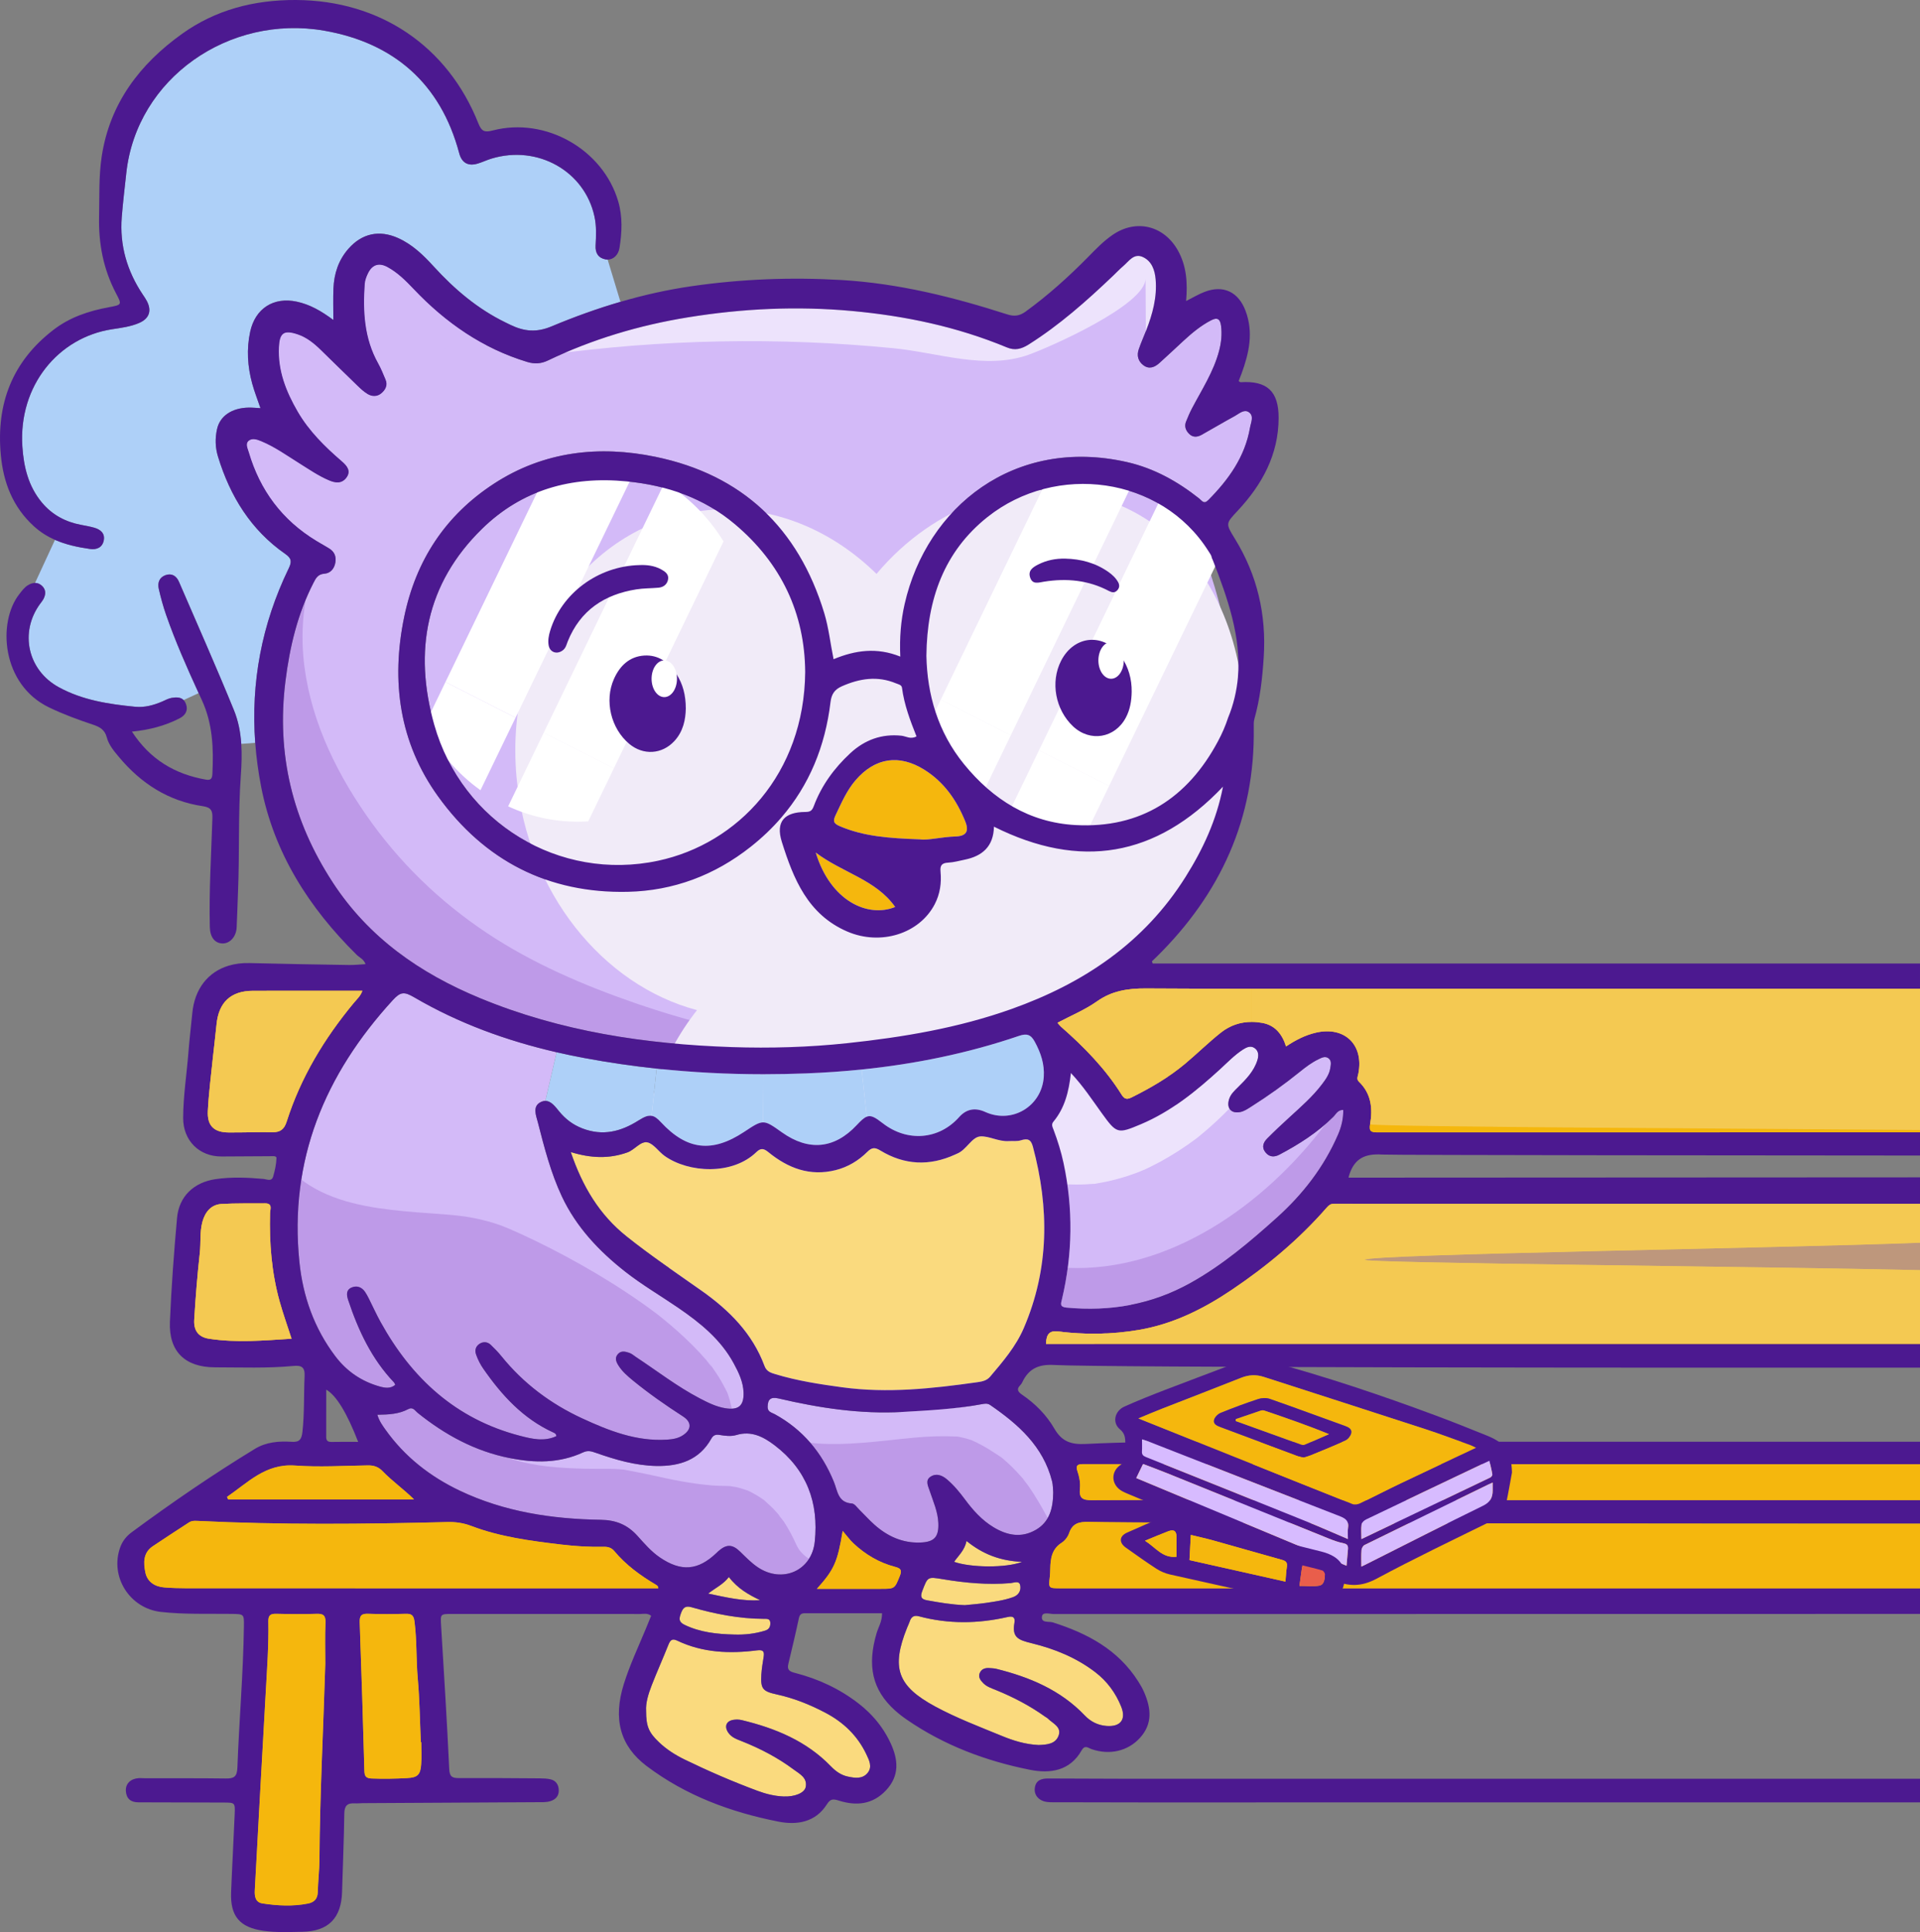 <?xml version="1.0" encoding="UTF-8"?>
<svg xmlns="http://www.w3.org/2000/svg" xmlns:xlink="http://www.w3.org/1999/xlink" id="Layer_2" data-name="Layer 2" viewBox="0 0 856.91 862.09">
  <rect x="0" y="0" width="856.91" height="862.09" fill="#808080" stroke="none"/>
  <defs>
    <style>
      .cls-1 {
        clip-path: url(#clippath);
      }

      .cls-2 {
        fill: none;
      }

      .cls-2, .cls-3, .cls-4, .cls-5, .cls-6, .cls-7, .cls-8, .cls-9, .cls-10, .cls-11, .cls-12, .cls-13 {
        stroke-width: 0px;
      }

      .cls-14 {
        clip-path: url(#clippath-1);
      }

      .cls-15 {
        clip-path: url(#clippath-3);
      }

      .cls-16 {
        clip-path: url(#clippath-2);
      }

      .cls-17 {
        opacity: .2;
      }

      .cls-18 {
        opacity: .68;
      }

      .cls-19 {
        opacity: .6;
      }

      .cls-3 {
        fill: #f4d173;
      }

      .cls-4 {
        fill: #fada7e;
      }

      .cls-5 {
        fill: #4c1990;
      }

      .cls-6 {
        fill: #aed0f8;
      }

      .cls-7 {
        fill: #d3baf8;
      }

      .cls-8 {
        fill: #d7bbff;
      }

      .cls-9 {
        fill: #f1ebf8;
      }

      .cls-10 {
        fill: #fff;
      }

      .cls-11 {
        fill: #e95e4b;
      }

      .cls-12 {
        fill: #f5b70d;
      }

      .cls-13 {
        fill: #6a1baa;
      }
    </style>
    <clipPath id="clippath">
      <path class="cls-2" d="M504.89,216.9l-69.41,143.56c-10.38-7.42-18.95-17.44-24.86-29.17l57.16-118.24c3.65-.56,7.38-.85,11.17-.85,9.1,0,17.84,1.64,25.94,4.69Z"></path>
    </clipPath>
    <clipPath id="clippath-1">
      <path class="cls-2" d="M543.95,249.44l-60.38,124.91c-1.52.1-3.07.15-4.62.15-11.07,0-21.6-2.44-31.12-6.85l69.86-144.53c10.6,6.46,19.63,15.49,26.26,26.31Z"></path>
    </clipPath>
    <clipPath id="clippath-2">
      <path class="cls-2" d="M283.85,209.03l-69.41,143.56c-10.38-7.42-18.95-17.44-24.86-29.17l57.16-118.24c3.65-.56,7.38-.85,11.17-.85,9.1,0,17.84,1.64,25.94,4.69Z"></path>
    </clipPath>
    <clipPath id="clippath-3">
      <path class="cls-2" d="M322.91,241.58l-60.38,124.91c-1.52.1-3.07.15-4.62.15-11.07,0-21.6-2.44-31.12-6.85l69.86-144.53c10.6,6.46,19.63,15.49,26.26,26.31Z"></path>
    </clipPath>
  </defs>
  <g id="Layer_1-2" data-name="Layer 1">
    <g>
      <g>
        <g>
          <path class="cls-7" d="M409.05,328.58c-2.64,1.44-4.64-.08-6.71-.31-8.87-.94-16.45,1.87-22.86,7.82-7.17,6.64-12.86,14.43-16.29,23.62-.83,2.24-1.8,2.56-3.87,2.58-4.57.04-7.83,1.09-9.64,3.22l-.91-.79c12.36-14.37,19.52-31.61,21.9-51.45.43-3.55,1.8-5.63,5.1-7.08,7.94-3.49,15.87-4.73,24.13-1.29,1.07.44,2.5.65,2.67,1.96.98,7.6,3.69,14.71,6.48,21.72Z"></path>
          <path class="cls-7" d="M557.3,183.87c2.52,1.66,1,4.57.59,6.96-2.26,13.04-9.55,23.16-18.62,32.31-2.01,2.03-2.87.24-4.03-.69-9.63-7.62-20.12-13.51-32.21-16.26-50.32-11.45-89.45,20.05-99.28,63.32-1.7,7.48-2.31,15.07-1.94,23.45-10.4-4.2-20.08-2.87-29.77,1.17-1.45-7.03-2.16-13.95-4.18-20.61-11.52-37.96-36.71-61.73-75.33-69.7-25.06-5.17-49.79-2.51-72.02,11.96-21.78,14.17-34.94,34.33-40.14,59.61-5.9,28.66-2.13,55.98,15.17,79.97,20.63,28.61,49.13,43.37,84.69,42.56,20.31-.46,38.69-7.36,54.78-20.06,5.15-4.07,9.74-8.45,13.76-13.14l.91.79c-1.87,2.2-2.18,5.54-.75,10.09,5.18,16.48,11.57,32.46,29.24,40.05,14.86,6.39,32.17,1.01,39.02-12.22,2.38-4.6,3.06-9.5,2.58-14.54-.27-2.81.63-3.85,3.44-3.99,2.47-.13,4.91-.82,7.35-1.32,7.9-1.61,12.87-5.92,13.05-14.73,38.37,19.17,72.3,13.69,102.22-17.85-2.88,15.01-8.97,27.96-16.71,40.28-18.47,29.41-45.52,47.47-77.59,58.9-23.78,8.48-48.47,12.62-73.49,15.28-17.12,1.82-34.26,2.31-51.4,1.74-38.62-1.31-76.47-6.97-112.46-21.87-26.7-11.05-49.55-26.91-65.68-51.61-17.92-27.46-25.18-57.18-21.1-89.78,1.91-15.3,5.42-30.05,12.49-43.85,1.07-2.09,1.97-3.9,4.95-4.12,2.58-.19,4.38-2.18,4.84-5.01.46-2.79-.5-4.89-2.91-6.33-1.86-1.11-3.74-2.18-5.59-3.31-15.21-9.22-25.13-22.5-30.13-39.5-.49-1.67-1.66-3.81-.07-5.14,1.6-1.33,3.77-.57,5.67.22,6.03,2.51,11.32,6.31,16.81,9.74,4.37,2.73,8.61,5.68,13.39,7.7,2.82,1.2,5.61,1.57,7.69-1.12,2.37-3.06.22-5.48-1.91-7.31-7.6-6.57-14.71-13.52-19.8-22.3-5.16-8.92-8.87-18.21-8.34-28.79.32-6.28,2.2-7.65,8.22-5.67,4.06,1.33,7.29,3.93,10.3,6.84,5.5,5.34,10.94,10.73,16.46,16.05,1.43,1.38,2.92,2.79,4.61,3.79,1.97,1.17,4.25,1.23,6.09-.31,1.9-1.58,2.98-3.65,1.9-6.19-1.03-2.45-2.02-4.93-3.31-7.24-6.21-11.1-6.83-23.13-5.98-35.39.12-1.61.74-3.27,1.46-4.74,1.88-3.86,4.86-4.86,8.65-2.82,4.59,2.48,8.22,6.13,11.8,9.9,14.21,14.96,30.68,26.42,50.65,32.47,3.26.99,6.22.77,9.16-.64,19.93-9.54,40.88-15.77,62.64-19.29,24.25-3.93,48.56-5.07,73.12-2.82,23.87,2.19,46.95,7.06,69.1,16.25,3.52,1.47,6.42.79,9.71-1.28,13.76-8.67,25.82-19.37,37.53-30.52,1.57-1.49,3.06-3.08,4.7-4.48,2.56-2.18,4.77-5.92,8.82-4.02,3.94,1.85,5.29,5.79,5.65,9.94.69,7.99-1.38,15.49-4.24,22.84-1.09,2.78-2.32,5.52-3.29,8.34-.97,2.79-.3,5.36,2.07,7.14,2.61,1.96,5.08.87,7.2-1.04,3.6-3.23,7.1-6.56,10.65-9.83,3.81-3.5,7.75-6.81,12.39-9.2,2.74-1.42,4.01-.57,4.4,2.34.52,3.86.12,7.6-.87,11.36-2.46,9.3-7.69,17.26-12.09,25.63-1,1.91-1.85,3.9-2.65,5.9-.84,2.11-.12,3.95,1.39,5.46,1.67,1.67,3.66,1.48,5.53.44,4.94-2.74,9.78-5.66,14.75-8.35,1.95-1.05,4.17-3.22,6.29-1.81Z"></path>
          <g class="cls-19">
            <path class="cls-10" d="M244.36,158.34c25.44-17.81,56.44-26.64,87.43-28.67,30.99-2.03,62.09,2.44,92.36,9.4,12.47,2.87,25.78,6.12,37.75,1.61,19.35-7.28,29.13-32.65,49.59-35.63,6.34,15.12,6.32,32.8-.07,47.91-.05-9.57-.1-19.13-.15-28.7.06,11.83-42.94,30.73-52.15,34.01-19.39,6.91-40.42-.95-60.51-2.91-51.3-5.02-103.18-4.03-154.25,2.98Z"></path>
          </g>
          <g class="cls-17">
            <path class="cls-13" d="M357.29,465.68c-24.94-3.73-49.49-9.73-73.33-17.93-23.25-8-46.27-17.85-66.78-31.53-21.22-14.15-39.29-31.72-53.83-52.68-14.63-21.1-25.81-45.12-27.99-70.92-.72-8.56-.29-16.93,1.1-25.1-4.83,11.62-7.49,23.83-9.06,36.42-4.08,32.6,3.18,62.32,21.1,89.78,16.13,24.7,38.98,40.56,65.68,51.61,35.99,14.9,73.84,20.56,112.46,21.87,12.48.42,24.96.26,37.43-.55-2.26-.31-4.53-.63-6.78-.96Z"></path>
          </g>
          <path class="cls-7" d="M141.18,241.32c.82.5,1.65.99,2.48,1.48,10.34-25.22,28.68-47.74,47.88-66.3,8.17-7.9,16.72-15.34,25.5-22.49-12.08-6.33-22.73-14.84-32.35-24.97-3.58-3.77-7.21-7.42-11.8-9.9-3.79-2.04-6.77-1.04-8.65,2.82-.72,1.47-1.34,3.13-1.46,4.74-.85,12.26-.23,24.29,5.98,35.39,1.29,2.31,2.28,4.79,3.31,7.24,1.08,2.54,0,4.61-1.9,6.19-1.84,1.54-4.12,1.48-6.09.31-1.69-1-3.18-2.41-4.61-3.79-5.52-5.32-10.96-10.71-16.46-16.05-3.01-2.91-6.24-5.51-10.3-6.84-6.02-1.98-7.9-.61-8.22,5.67-.53,10.58,3.18,19.87,8.34,28.79,5.09,8.78,12.2,15.73,19.8,22.3,2.13,1.83,4.28,4.25,1.91,7.31-2.08,2.69-4.87,2.32-7.69,1.12-4.78-2.02-9.02-4.97-13.39-7.7-5.49-3.43-10.78-7.23-16.81-9.74-1.9-.79-4.07-1.55-5.67-.22-1.59,1.33-.42,3.47.07,5.14,5,17,14.92,30.28,30.13,39.5Z"></path>
          <path class="cls-7" d="M443.61,368.85c-.18,8.81-5.15,13.12-13.05,14.73-2.44.5-4.88,1.19-7.35,1.32-2.81.14-3.71,1.18-3.44,3.99.48,5.04-.2,9.94-2.58,14.54-6.85,13.23-24.16,18.61-39.02,12.22-17.67-7.59-24.06-23.57-29.24-40.05-1.43-4.55-1.12-7.89.75-10.09l-.91-.79c-4.02,4.69-8.61,9.07-13.76,13.14-16.09,12.7-34.47,19.6-54.78,20.06-8.53.19-16.66-.52-24.37-2.09,3.84,2.01,7.74,3.91,11.68,5.72,2.23,1.03,4.48,2.05,6.74,2.99.61.24,1.27.51,1.54.61,1.3.53,2.61,1.05,3.92,1.56,10.62,4.14,21.43,7.79,32.36,11,11.53,3.39,23.21,6.24,34.99,8.59,6.42,1.28,12.86,2.41,19.33,3.39,1.51.23,3.03.44,4.54.66.15.02.28.04.41.06.2.02.44.05.73.08,3.06.35,6.12.73,9.19,1.04,24.34,2.48,48.98,2.76,73.29-.18.36-.07,3.66-.53,4.29-.63,1.47-.24,2.93-.48,4.39-.75,2.9-.52,5.79-1.1,8.66-1.73,5.65-1.25,11.25-2.73,16.76-4.47,3.16-.99,6.28-2.07,9.38-3.25,1.27-.48,2.72-.89,3.92-1.54-.25.13-.46.25-.65.36.52-.28,1.07-.56,1.33-.68,2.47-1.11,4.9-2.3,7.3-3.55,7.11-6.98,13.53-14.88,19.15-23.83,7.74-12.32,13.83-25.27,16.71-40.28-29.92,31.54-63.85,37.02-102.22,17.85Z"></path>
          <path class="cls-7" d="M131.28,234.09c3.38-7.46,7.37-14.65,11.86-21.55-3.33-1.79-6.47-3.9-9.67-5.91-5.49-3.43-10.78-7.23-16.81-9.74-1.9-.79-4.07-1.55-5.67-.22-1.59,1.33-.42,3.47.07,5.14,3.82,12.98,10.51,23.78,20.23,32.27Z"></path>
          <path class="cls-7" d="M149.61,203.25c4.95-6.64,10.36-12.95,16.12-18.84,12.91-13.2,27.48-24.64,42.2-35.75-8.42-5.5-16.12-12.12-23.24-19.63-3.58-3.77-7.21-7.42-11.8-9.9-3.79-2.04-6.77-1.04-8.65,2.82-.72,1.47-1.34,3.13-1.46,4.74-.85,12.26-.23,24.29,5.98,35.39,1.29,2.31,2.28,4.79,3.31,7.24,1.08,2.54,0,4.61-1.9,6.19-1.84,1.54-4.12,1.48-6.09.31-1.69-1-3.18-2.41-4.61-3.79-5.52-5.32-10.96-10.71-16.46-16.05-3.01-2.91-6.24-5.51-10.3-6.84-6.02-1.98-7.9-.61-8.22,5.67-.53,10.58,3.18,19.87,8.34,28.79,4.41,7.61,10.34,13.84,16.79,19.64Z"></path>
          <path class="cls-7" d="M550.06,298.11c1.79,11.89-1.11,22.63-6.47,32.66-13.48,25.24-34.42,38.95-63.55,37.37-20.59-1.12-36.9-11.36-49.76-27.14-11.73-14.39-16.48-31.23-16.81-48.4.26-25.36,8.01-46.57,27.21-61.86,30.6-24.39,77.58-18.2,98.62,15.09,1.07,1.68,2.38,3.06.87,5.34-1.17,1.76-.23,3.81.4,5.75,4.36,13.45,7.37,27.18,9.49,41.19ZM505.08,308.64c.06-5.64-1.4-10.87-4.57-15.53-7.39-10.86-20.94-9.96-26.94,1.73-4.84,9.46-2.57,21.84,5.37,29.28,7.59,7.11,18.66,5.27,23.53-3.93,1.92-3.61,2.54-7.52,2.61-11.55ZM498.54,263.5c1.05-1.05,1.26-2.29.53-3.65-1.05-1.96-2.64-3.41-4.42-4.67-5.77-4.05-12.26-5.76-19.22-5.92-4.24-.1-8.3.7-12.07,2.62-2.27,1.16-4.61,2.61-3.63,5.71,1.07,3.38,3.74,2.35,6.25,1.95,10.07-1.61,19.82-.68,28.96,4.16,1.36.71,2.5.89,3.6-.2Z"></path>
          <path class="cls-7" d="M328.05,233.96c20.62,17.4,31.14,39.74,31.31,65.9-.4,45.4-30.09,76.61-65.65,84.2-44.05,9.39-87.55-16.95-99.91-60.72-9.27-32.82-3.7-62.9,21.32-87.36,17.81-17.41,39.8-23.62,64.6-21.18,18.07,1.77,34.44,7.44,48.33,19.16ZM306.08,316.09c-.02-5.93-1.29-10.85-4.18-15.31-3.38-5.22-8.04-8.67-14.38-8.28-6.58.42-10.89,4.58-13.5,10.42-4.36,9.71-1.38,22.15,6.83,29,6.24,5.21,14.63,4.7,20.13-1.27,3.97-4.3,5.01-9.61,5.1-14.56ZM298.15,258.6c.47-2.35-1.3-3.58-3.11-4.57-3.18-1.73-6.64-2.01-9.56-1.89-18.54.39-34.95,12.68-39.96,29.37-.64,2.13-1.03,4.26-.66,6.4.55,3.26,3.85,4.26,6.43,2.17,1.29-1.04,1.56-2.55,2.1-3.89,5.59-13.84,16.3-20.93,30.59-23.21,3.27-.52,6.62-.45,9.92-.75,2.23-.2,3.83-1.49,4.25-3.63Z"></path>
          <path class="cls-9" d="M549.37,363.28c17.53-60.21-4.8-123.87-56.67-140.49-36.74-11.79-75.68,2.53-101.51,33.28-19.72-19.36-45.53-30.44-72.75-28.65-54.34,3.57-93.69,57.08-87.89,119.52,4.76,51.29,38.51,92.65,80.53,103.78-16.31,20.74-25.25,46.74-23.43,74.37,4.08,62.13,60.97,108.96,127.08,104.61,12.96-.85,25.32-3.62,36.77-7.97-.03-1.15.47-2.33,1.72-3.32.32-.26.65-.52.97-.77.18-.84.61-1.68,1.39-2.45,1.87-1.84,2.25-4.65,4.14-6.54,1.78-1.78,4.31-2.64,6.69-3.22,5.88-1.44,11.28-4.12,17.16-5.49,1.53-.35,2.83-.07,3.85.59,26.3-22.42,41.95-55.43,39.6-91.17-1.88-28.53-14.89-53.83-34.82-72.43,28.47-12.63,46.82-38.12,57.16-73.65Z"></path>
          <g>
            <g class="cls-1">
              <polygon class="cls-10" points="504.89 228.32 453.56 329.31 416.12 310.27 465.97 212.21 504.89 212.21 504.89 228.32"></polygon>
              <polygon class="cls-10" points="453.56 329.31 437.73 360.46 410.63 360.46 410.63 321.09 416.12 310.27 453.56 329.31"></polygon>
            </g>
            <g class="cls-14">
              <polygon class="cls-10" points="543.95 259.97 497.26 351.84 459.73 332.76 515.45 223.14 543.95 223.14 543.95 259.97"></polygon>
              <polygon class="cls-10" points="497.26 351.84 485.74 374.51 447.83 374.51 447.83 356.17 459.73 332.76 497.26 351.84"></polygon>
            </g>
          </g>
          <g>
            <g class="cls-16">
              <polygon class="cls-10" points="283.85 220.46 232.52 321.44 195.08 302.41 244.93 204.34 283.85 204.34 283.85 220.46"></polygon>
              <polygon class="cls-10" points="232.52 321.44 216.69 352.59 189.58 352.59 189.58 313.22 195.08 302.41 232.52 321.44"></polygon>
            </g>
            <g class="cls-15">
              <polygon class="cls-10" points="322.91 252.11 276.22 343.97 238.69 324.89 294.41 215.27 322.91 215.27 322.91 252.11"></polygon>
              <polygon class="cls-10" points="276.22 343.97 264.69 366.64 226.79 366.64 226.79 348.3 238.69 324.89 276.22 343.97"></polygon>
            </g>
          </g>
          <path class="cls-12" d="M856.91,441.19c-84.75.01-286.89.01-298.24,0v14.78c1.51,0,3.07.15,4.64.43,5.8,1.04,8.97,5.08,10.66,10.52,4.32-2.88,8.58-5.06,13.35-6.16,12.77-2.95,21.44,5.37,18.93,18.27-.26,1.32-.96,2.46.27,3.65,5.49,5.3,6.21,11.99,4.95,18.95-.59,3.26.6,3.64,3.26,3.63,5.08-.01,181.17-.02,242.18-.02v-64.04Z"></path>
          <path class="cls-12" d="M856.91,679.86c-110.79,0-342.39-.15-370.94-.8-4.29-.1-7.32.54-8.83,5.03-.55,1.64-1.88,3.35-3.33,4.28-4.43,2.82-4.98,7.1-5.08,11.68-.03,1.17-.05,2.34-.19,3.5-.59,5.09-.61,5.14,4.66,5.14,34.48.02,68.96.01,103.44.01,12.72,0,204.24,0,280.27,0v-28.84Z"></path>
          <path class="cls-12" d="M856.91,669.32v-15.96c-111.77-.01-344.32-.03-373.9-.07-2.59,0-2.82,1.16-2.17,3.06.88,2.56,1.41,5.27,1.13,7.85-.45,4.3,1.18,5.19,5.24,5.17,31.82-.17,63.64-.09,95.46-.09v.05c11.53,0,200.57,0,274.24,0Z"></path>
          <path class="cls-12" d="M856.91,566.74c-66.75-1.58-249.68-3.12-247.94-4.64,2.93-2.56,183.12-5.07,247.94-7.61v-17.37c-70.44,0-256.67,0-261.53-.02-1.48,0-2.31.65-3.27,1.75-12.34,14.15-26.65,26.08-42.17,36.54-12.77,8.62-26.35,15.42-41.79,18.03-11.94,2.01-23.86,2.2-35.81.69-3.96-.51-5.36,1.22-5.49,5.51h390.06v-32.88Z"></path>
          <path class="cls-5" d="M856.91,793.69c-80.65,0-312.67,0-325.47,0-9.83,0-19.66.01-29.49-.01-11.33-.02-22.66-.05-34-.12-3.13-.02-5.7.7-6.12,4.35-.37,3.25,2.04,5.8,5.75,6.15,1.49.15,3,.1,4.5.1,12.5.03,25,.07,37.5.07,17.84,0,261.04,0,347.33-.02v-10.52Z"></path>
          <path class="cls-7" d="M599.5,495.25c.08,3.92-.83,7.54-2.34,11.04-6.26,14.45-15.7,26.61-27.33,37.06-12.01,10.79-24.32,21.21-38.55,29.13-17.29,9.63-35.78,12.81-55.34,10.96-3.11-.29-2.41-1.85-1.98-3.69,4.77-20.22,5.05-40.5.7-60.83-1.08-5.04-2.62-9.95-4.43-14.76-.49-1.3-1.14-2.41-.08-3.68,5.04-6.06,6.88-13.36,7.81-21.7,5.5,5.85,9.47,11.95,13.71,17.82,6.7,9.27,7.08,9.43,17.46,5.05,13.56-5.71,24.75-14.83,35.46-24.64,3.31-3.04,6.42-6.3,10.23-8.75,1.61-1.02,3.38-1.82,5.11-.61,1.91,1.34,1.87,3.46,1.24,5.45-1.56,4.93-5.08,8.51-8.64,12.02-1.66,1.64-3.37,3.17-4.04,5.57-1.08,3.87,1.02,6.25,4.97,5.51,1.85-.35,3.36-1.42,4.9-2.39,7.6-4.8,14.91-10.03,21.9-15.68,2.59-2.1,5.26-4.1,8.28-5.54,1.32-.64,2.83-1.43,4.25-.48,1.69,1.14,1.14,3.05.9,4.6-.42,2.68-2,4.89-3.61,7.02-4.24,5.62-9.54,10.2-14.69,14.92-3.32,3.03-6.6,6.1-9.77,9.29-1.77,1.76-2.68,3.91-.84,6.23,1.74,2.19,3.96,2.24,6.26,1.02,8.71-4.6,16.97-9.85,24.01-16.84,1.21-1.2,1.99-3.16,4.45-3.1Z"></path>
          <g class="cls-19">
            <path class="cls-10" d="M474.66,518.92c.68,3.16,1.23,6.33,1.68,9.49.21.03.41.05.58.05,3.54.16,7.09.09,10.63-.21.22-.02.58-.01.97-.02.19-.04.4-.08.67-.12,1.53-.28,3.06-.54,4.58-.86,3.27-.7,6.51-1.58,9.69-2.61,1.28-.42,2.56-.86,3.82-1.33.47-.17,3.67-1.54,3.47-1.4.44-.21.82-.39.86-.41.62-.29,1.24-.59,1.85-.89,1.44-.71,2.87-1.45,4.28-2.21,2.65-1.44,5.24-2.97,7.78-4.59,2.77-1.76,5.47-3.63,8.1-5.58.21-.16.79-.61,1.2-.93.03-.02.06-.05.07-.06,1.28-1.06,2.57-2.11,3.82-3.2,3.46-2.99,6.78-6.14,9.98-9.41-.56-.98-.66-2.32-.21-3.93.67-2.4,2.38-3.93,4.04-5.57,3.56-3.51,7.08-7.09,8.64-12.02.63-1.99.67-4.11-1.24-5.45-1.73-1.21-3.5-.41-5.11.61-3.81,2.45-6.92,5.71-10.23,8.75-10.71,9.81-21.9,18.93-35.46,24.64-10.38,4.38-10.76,4.22-17.46-5.05-4.24-5.87-8.21-11.97-13.71-17.82-.93,8.34-2.77,15.64-7.81,21.7-1.06,1.27-.41,2.38.08,3.68,1.81,4.81,3.35,9.72,4.43,14.76Z"></path>
          </g>
          <g class="cls-17">
            <path class="cls-13" d="M595.05,498.35c-1.11,1.1-2.25,2.14-3.42,3.16-27.36,36.32-69.86,66.12-115.1,64.21-.62,4.68-1.47,9.36-2.57,14.03-.43,1.84-1.13,3.4,1.98,3.69,19.56,1.85,38.05-1.33,55.34-10.96,14.23-7.92,26.54-18.34,38.55-29.13,11.63-10.45,21.07-22.61,27.33-37.06,1.51-3.5,2.42-7.12,2.34-11.04-2.46-.06-3.24,1.9-4.45,3.1Z"></path>
          </g>
          <path class="cls-12" d="M558.67,441.19v14.78c-4.99,0-9.67,1.53-13.75,4.75-5.61,4.43-10.69,9.5-16.18,14.07-7.06,5.88-14.96,10.47-23.16,14.59-1.99,1-3.4,1.6-4.92-.84-7.29-11.7-16.84-21.42-27.14-30.45-.48-.42-.86-.96-1.53-1.73,6.02-3.19,12.22-5.74,17.56-9.51,6.78-4.79,13.89-5.86,21.95-5.81,15.73.09,31.45.14,47.17.15Z"></path>
          <path class="cls-5" d="M500.51,293.11c3.17,4.66,4.63,9.89,4.57,15.53-.07,4.03-.69,7.94-2.61,11.55-4.87,9.2-15.94,11.04-23.53,3.93-7.94-7.44-10.21-19.82-5.37-29.28,6-11.69,19.55-12.59,26.94-1.73Z"></path>
          <path class="cls-4" d="M500.4,761.51c2.31,5.76-.36,9.08-6.56,8.6-3.83-.3-7.03-1.89-9.66-4.64-10.85-11.39-24.66-17.16-39.56-20.85-.96-.23-1.98-.25-2.97-.33-2.01-.17-3.75.43-4.46,2.41-.64,1.79.53,3.19,1.71,4.38,1.57,1.57,3.68,2.22,5.67,3.04,7.72,3.15,15.07,6.98,21.86,11.84.41.29.89.5,1.23.85,2.15,2.14,6.07,3.66,4.88,7.37-1.32,4.11-5.46,4.3-9.01,4.44-5.92-.27-11.29-1.95-16.53-4.11-9.98-4.1-20.09-7.93-29.59-13.06-16.94-9.16-19.75-17.28-12.57-35.16.37-.92.84-1.81,1.15-2.76.67-2.05,1.84-2.96,4.11-2.35,13.14,3.51,26.34,3.34,39.53.34,2.55-.58,3.54.17,3.11,2.62-1.14,6.52,1.74,7.61,7.74,9.08,10.25,2.51,19.91,6.43,28.36,12.91,5.27,4.04,9.1,9.26,11.56,15.38Z"></path>
          <path class="cls-5" d="M499.07,259.85c.73,1.36.52,2.6-.53,3.65-1.1,1.09-2.24.91-3.6.2-9.14-4.84-18.89-5.77-28.96-4.16-2.51.4-5.18,1.43-6.25-1.95-.98-3.1,1.36-4.55,3.63-5.71,3.77-1.92,7.83-2.72,12.07-2.62,6.96.16,13.45,1.87,19.22,5.92,1.78,1.26,3.37,2.71,4.42,4.67Z"></path>
          <path class="cls-7" d="M469.54,660.9c.45,1.76.39,3.64.52,4.96-.06,7.14-1.62,13.21-7.78,16.76-6.41,3.71-12.75,2.51-18.86-1.18-5.23-3.16-9.2-7.61-12.78-12.45-2.39-3.21-4.92-6.29-7.99-8.89-2.2-1.87-4.79-2.85-7.3-1.23-2.56,1.64-1.14,4.19-.43,6.34,1.56,4.72,3.66,9.29,3.86,14.36.25,6.22-1.78,8.49-8.08,8.71-7.88.27-14.57-2.77-20.37-7.91-2.36-2.09-4.47-4.47-6.73-6.68-1.07-1.04-2.19-2.76-3.37-2.83-6.29-.41-6.38-5.57-8.06-9.67-5.33-13.06-13.88-23.33-26.37-30.17-1.34-.74-3.24-.96-3.2-3.29.05-3.39,1.41-4.55,4.89-3.74,18.21,4.27,36.63,7.07,55.38,6.01,11.78-.67,23.6-1.29,35.25-3.45,1.34-.25,2.58-.48,3.82.37,12.54,8.62,23.65,18.41,27.6,33.98Z"></path>
          <path class="cls-6" d="M461.82,464.81c2.69,4.93,4.4,9.98,4.02,15.69-.87,13.11-14.13,21.1-26.1,15.66q-6.87-3.12-11.68,2.29c-8.98,10.11-23.11,11.26-34.06,2.76-3.45-2.68-5.23-3.7-7.17-2.94l-2.25-21.06c23.84-2.45,47.31-7.2,70.19-15,3.58-1.22,5.34-.54,7.05,2.6Z"></path>
          <path class="cls-4" d="M460.98,511.6c7.35,27.45,7.33,54.52-4.06,81-3.53,8.2-9.3,14.92-15.01,21.66-1.53,1.81-3.66,2.2-5.81,2.5-19.97,2.82-39.94,5.01-60.16,2.26-10.07-1.37-20.08-2.89-29.83-5.85-2-.6-3.97-1.15-4.9-3.67-5.36-14.48-15.74-24.87-28.05-33.55-11.28-7.96-22.72-15.64-33.54-24.28-12.18-9.73-19.65-22.27-24.88-37.62,9.07,2.79,17.14,3.05,25.28.15,3.32-1.18,5.91-5.21,9-4.45,2.78.67,4.94,4.14,7.68,6.07,10.7,7.53,30.12,8.63,40.86-1.75,1.94-1.88,3.27-1.71,5.35-.01,8.77,7.17,18.56,10.93,30.08,8.03,5.48-1.38,10.18-4.24,14.09-8.13,2.11-2.1,3.47-2.04,5.85-.6,10.74,6.51,21.91,7.03,33.34,1.79.3-.14.6-.29.91-.41,4.25-1.72,6.52-7.48,10.43-7.69,3.86-.21,8.11,2.39,12.53,2.1,1.83-.12,3.78.19,5.46-.34,2.95-.93,4.49-.53,5.38,2.79Z"></path>
          <path class="cls-4" d="M455.3,707.25c.5,2.27-.48,4.45-3.21,5.41-3.95,1.4-8.05,1.97-12.15,2.57-3.27.47-6.59.7-9.35.99-6.04-.24-11.43-1.2-16.81-2.16-2.43-.43-3.23-1.38-2.21-4.05,2.51-6.53,2.34-6.52,9.21-5.38,10.01,1.67,20.06,2.6,30.22,1.75,1.46-.13,3.83-1.24,4.3.87Z"></path>
          <path class="cls-4" d="M431.37,687.58c7.27,5.91,15.02,8.88,24.79,9.32-7.23,2.81-23.02,2.58-30.34-.02,2-2.85,4.7-5.15,5.55-9.3Z"></path>
          <path class="cls-12" d="M430.76,366.42c1.88,4.6.44,6.68-4.41,6.82-6.15.18-12.21,1.81-15.72,1.27-14-.49-25.19-1.32-35.82-5.87-2.94-1.26-3.1-2.35-1.82-5.04,2.58-5.4,4.91-10.89,8.87-15.49,8.7-10.08,19.44-11.68,30.67-4.67,8.83,5.52,14.41,13.6,18.23,22.98Z"></path>
          <path class="cls-12" d="M399.41,699.1c2.43.63,3.3,1.36,2.23,4-2.35,5.81-2.22,5.85-8.6,5.84-9.25-.01-18.51,0-28.47,0,7.73-8.62,9.22-11.92,11.52-25.86,1.95,2.26,3.24,4.1,4.86,5.6,5.3,4.94,11.41,8.58,18.46,10.42Z"></path>
          <path class="cls-12" d="M399.53,404.69c-12.37,5.01-28.95-2.82-35.46-24.27,12.02,9.08,26.81,12.01,35.46,24.27Z"></path>
          <path class="cls-4" d="M386.63,782.7c1.27,2.68,2.85,5.69.55,8.42-2.33,2.77-5.65,2.25-8.83,1.57-3.07-.66-5.44-2.42-7.55-4.6-10.94-11.31-24.81-16.98-39.73-20.58-1.12-.27-2.34-.3-3.48-.16-3.37.4-4.47,2.86-2.62,5.66,1.47,2.25,3.91,3.05,6.21,3.96,8.23,3.27,16.03,7.35,23.12,12.64,2.53,1.89,6.08,3.57,5.31,7.69-.52,2.74-4.95,4.47-9.87,4.28-4.03-.16-7.92-1.13-11.65-2.52-11.05-4.1-21.88-8.78-32.49-13.94-4.18-2.03-8.14-4.54-11.54-7.8-4.53-4.33-5.69-7.02-5.7-13.93-.23-3.56,1-7.55,2.5-11.42,2.35-6.04,5.02-11.95,7.41-17.97.81-2.04,1.59-3.1,3.97-1.96,11.38,5.44,23.44,5.89,35.67,4.34,2.65-.33,3.3.44,2.92,2.86-.42,2.62-.87,5.25-1.03,7.9-.37,6.28.48,7.51,6.71,8.87,7.7,1.67,14.92,4.55,21.85,8.2,8.04,4.22,14.34,10.23,18.27,18.49Z"></path>
          <path class="cls-6" d="M384.58,477.21l2.25,21.06c-1.26.49-2.58,1.73-4.46,3.74-9.92,10.62-21.45,11.74-33.4,3.24-4.17-2.97-6.24-4.44-8.37-4.44l.13-21.49c6.36,0,12.74-.13,19.12-.38,8.28-.32,16.53-.89,24.73-1.73Z"></path>
          <path class="cls-7" d="M345.73,644.89c14.27,10.85,19.77,25.59,17.9,43.05-1.39,12.99-14.5,18.66-25.39,11.38-2.92-1.96-5.34-4.49-7.85-6.93-3.54-3.46-6.17-3.49-9.9-.17-.25.22-.48.47-.72.7-8.25,7.87-15.76,8.46-25.26,2-3.91-2.66-6.94-6.24-10.06-9.69-4.4-4.87-9.51-6.99-16.24-7.1-21.77-.35-43.09-3.53-63-13-13.28-6.32-24.61-15.17-33.2-27.27-1.33-1.86-2.69-3.72-3.59-6.59,5.12-.07,9.64-.32,13.7-2.48,2.21-1.18,3.04.62,4.19,1.55,12.22,9.84,25.64,17.18,41.19,20.26,11.17,2.22,22.16,2.34,32.71-2.54,2.14-1,3.73-.51,5.64.16,8.8,3.09,17.73,5.72,27.15,5.89,10.25.18,19.13-2.62,24.49-12.23.93-1.67,2.14-1.88,3.73-1.61,2.48.41,5.03.74,7.45.02,6.69-2.01,12.08.81,17.06,4.6Z"></path>
          <g class="cls-17">
            <path class="cls-13" d="M461.67,667.08c-.93-1.47-1.89-2.91-2.88-4.34-.54-.77-3.34-4.11-1.64-2.28,1.88,2.02-1.38-1.57-1.86-2.1-1.15-1.3-2.35-2.56-3.59-3.78-1.25-1.24-2.55-2.43-3.89-3.57-.33-.28-.67-.56-1.01-.83,0,0,0,0-.01,0-2.8-1.78-5.47-3.66-8.4-5.23-1.59-.85-3.21-1.67-4.86-2.41.2.12-1.28-.4-2.3-.69-1.23-.34-2.48-.57-3.72-.85-.11,0-.23,0-.35-.02-6.35-.3-12.59-.12-18.92.47-14.97,1.4-31.33,3.97-46.57,2.34,4.36,5.05,7.83,10.88,10.49,17.41,1.68,4.1,1.77,9.26,8.06,9.67,1.18.07,2.3,1.79,3.37,2.83,2.26,2.21,4.37,4.59,6.73,6.68,5.8,5.14,12.49,8.18,20.37,7.91,6.3-.22,8.33-2.49,8.08-8.71-.2-5.07-2.3-9.64-3.86-14.36-.71-2.15-2.13-4.7.43-6.34,2.51-1.62,5.1-.64,7.3,1.23,3.07,2.6,5.6,5.68,7.99,8.89,3.58,4.84,7.55,9.29,12.78,12.45,6.11,3.69,12.45,4.89,18.86,1.18,2.43-1.4,4.14-3.2,5.33-5.3-1.86-3.48-3.82-6.9-5.93-10.24Z"></path>
          </g>
          <g class="cls-17">
            <path class="cls-13" d="M355.45,689.33c-1.6-3.56-3.41-7.02-5.55-10.29-.71-1.08-4.25-5.14-1.34-2.03-1.13-1.21-2.15-2.51-3.31-3.7-1.3-1.35-2.77-2.52-4.09-3.84-.03-.03-.04-.04-.06-.06-.38-.27-.75-.54-1.14-.8-1.52-1.02-3.1-1.97-4.72-2.81-.11-.06-.87-.42-1.52-.73-1.65-.49-3.24-1.09-4.93-1.49-.51-.12-2.45-.37-3-.49-1.02-.03-2.24-.07-2.5-.08-1.83-.04-3.64-.08-5.47-.22-9.17-.72-18.14-2.6-27.09-4.6-4.04-.9-8.1-1.64-12.16-2.44-.71-.07-1.43-.14-2.14-.2-1.33-.1-2.64-.15-3.97-.16-3.81-.03-7.63.04-11.44-.06-10.91-.26-22.45-.98-32.87-4.39-.53-.17-1.05-.36-1.58-.54-15.15-3.19-28.28-10.42-40.25-20.06-1.15-.93-1.98-2.73-4.19-1.55-4.06,2.16-8.58,2.41-13.7,2.48.9,2.87,2.26,4.73,3.59,6.59,8.59,12.1,19.92,20.95,33.2,27.27,19.91,9.47,41.23,12.65,63,13,6.73.11,11.84,2.23,16.24,7.1,3.12,3.45,6.15,7.03,10.06,9.69,9.5,6.46,17.01,5.87,25.26-2,.24-.23.47-.48.72-.7,3.73-3.32,6.36-3.29,9.9.17,2.51,2.44,4.93,4.97,7.85,6.93,8.44,5.64,18.21,3.5,22.83-3.8-2.43-1.52-4.45-3.59-5.62-6.2Z"></path>
          </g>
          <path class="cls-4" d="M343.8,724.17c.04,1.67-.56,2.85-2.27,3.39-4.49,1.41-9.08,1.92-13.77,1.77-7.67-.18-15.19-.94-22.27-4.35-2.78-1.34-2.38-2.91-1.57-5.16.86-2.39,1.9-3.48,4.7-2.68,10.55,3.02,21.28,5.15,32.32,5.18,1.28.01,2.81-.18,2.86,1.85Z"></path>
          <path class="cls-6" d="M340.73,479.32l-.13,21.49c-2.08,0-4.22,1.42-8.46,4.22-14.32,9.48-25.58,8.18-37.15-4.29-1.57-1.7-2.8-2.65-4.18-2.86l2.24-21.08c15.84,1.7,31.74,2.52,47.68,2.52Z"></path>
          <path class="cls-4" d="M339.29,714.02c-7.74.49-15.13-1.27-23.23-2.97,3.36-2.62,6.74-4.1,9.24-7.39,3.99,5.22,8.84,7.88,13.99,10.36Z"></path>
          <path class="cls-7" d="M331.86,621.41c.16,5.8-2.22,7.86-8.02,6.96-4.17-.65-7.89-2.52-11.57-4.44-10.07-5.26-19.02-12.23-28.46-18.46-.97-.64-1.88-1.49-2.95-1.83-1.7-.55-3.58-1.14-5.08.53-1.55,1.72-.8,3.46.19,5.06,1.69,2.72,4.11,4.79,6.56,6.8,7.09,5.79,14.6,11.03,22.3,15.99,3.9,2.51,3.91,5.8-.05,8.39-2.14,1.41-4.57,1.8-7.12,1.96-13.61.85-25.81-3.95-37.79-9.48-14.11-6.51-26.27-15.61-36.08-27.76-1.46-1.8-3.1-3.49-4.78-5.09-1.52-1.44-3.47-1.47-5.08-.38-1.59,1.09-2.17,2.79-1.42,4.84.8,2.21,1.82,4.27,3.16,6.19,8.26,11.91,17.83,22.38,31.35,28.52.6.28,1.22.57,1.28,1.59-5.42,2.55-10.91,1.23-16.29-.17-28.52-7.42-48.3-25.61-62.23-50.9-1.84-3.34-3.41-6.84-5.13-10.25-.52-1.03-1.07-2.07-1.71-3.02-1.52-2.25-3.81-2.98-6.13-1.92-2.39,1.09-2.18,3.27-1.41,5.58,4.51,13.54,10.46,26.24,20.44,36.72.22.23.3.58.55,1.09-2.17,1.77-4.57,1.38-6.96.71-8.13-2.28-14.72-6.8-19.82-13.55-9.37-12.41-14.39-26.57-15.97-41.88-4.7-45.53,11.32-83.81,41.64-116.92,3.44-3.75,5.06-3.92,9.53-1.31,19.96,11.67,41.32,19.4,63.63,24.54l-5.04,21.71c-.61,0-1.26.14-1.96.47-3.97,1.87-2.19,6.01-1.42,8.99,2.89,11.25,5.78,22.59,10.73,33.12,6.41,13.66,16.57,24.42,28.37,33.67,7.48,5.86,15.69,10.65,23.51,16,9.83,6.73,19.02,14.11,24.83,24.84,2.22,4.09,4.26,8.3,4.4,13.09Z"></path>
          <g class="cls-17">
            <path class="cls-13" d="M326.56,628.3c-.32-1.19-.52-2.4-.86-3.59-.32-1.1-.72-2.17-1.07-3.26-.01-.04-.03-.08-.04-.12-.01-.02-.02-.04-.03-.06-1.18-2.34-2.39-4.64-3.79-6.87-.77-1.23-1.58-2.43-2.41-3.62-.46-.66-2.77-4.19-1.21-1.69,1.56,2.49-1.21-1.4-1.81-2.1-1.02-1.18-2.07-2.34-3.13-3.49-4.18-4.47-8.67-8.65-13.34-12.6-1.29-1.09-2.59-2.16-3.9-3.22-.27-.22-1.29-1.01-1.89-1.48-.74-.56-1.68-1.26-1.94-1.45-1.21-.89-2.42-1.77-3.64-2.64-4.7-3.34-9.5-6.53-14.39-9.59-9.13-5.72-18.54-11.01-28.15-15.89-4.23-2.15-8.51-4.22-12.83-6.19-1.69-.77-3.4-1.51-5.1-2.26-1.23-.51-2.45-1.01-3.7-1.46-3.73-1.35-7.57-2.37-11.46-3.15-1.67-.34-3.35-.61-5.03-.88,1.54.26-1.6-.2-2.66-.31-7.88-.82-15.79-1.16-23.67-1.92-15.33-1.48-32.02-4.05-44.87-13.26-.4-.29-.78-.59-1.17-.88-1.84,11.76-2.17,24.05-.84,36.92,1.58,15.31,6.6,29.47,15.97,41.88,5.1,6.75,11.69,11.27,19.82,13.55,2.39.67,4.79,1.06,6.96-.71-.25-.51-.33-.86-.55-1.09-9.98-10.48-15.93-23.18-20.44-36.72-.77-2.31-.98-4.49,1.41-5.58,2.32-1.06,4.61-.33,6.13,1.92.64.95,1.19,1.99,1.71,3.02,1.72,3.41,3.29,6.91,5.13,10.25,13.93,25.29,33.71,43.48,62.23,50.9,5.38,1.4,10.87,2.72,16.29.17-.06-1.02-.68-1.31-1.28-1.59-13.52-6.14-23.09-16.61-31.35-28.52-1.34-1.92-2.36-3.98-3.16-6.19-.75-2.05-.17-3.75,1.42-4.84,1.61-1.09,3.56-1.06,5.08.38,1.68,1.6,3.32,3.29,4.78,5.09,9.81,12.15,21.97,21.25,36.08,27.76,11.98,5.53,24.18,10.33,37.79,9.48,2.55-.16,4.98-.55,7.12-1.96,3.96-2.59,3.95-5.88.05-8.39-7.7-4.96-15.21-10.2-22.3-15.99-2.45-2.01-4.87-4.08-6.56-6.8-.99-1.6-1.74-3.34-.19-5.06,1.5-1.67,3.38-1.08,5.08-.53,1.07.34,1.98,1.19,2.95,1.83,9.44,6.23,18.39,13.2,28.46,18.46,3.68,1.92,7.4,3.79,11.57,4.44,1.02.16,1.92.22,2.73.19,0-.09,0-.17-.01-.26Z"></path>
          </g>
          <path class="cls-5" d="M301.9,300.78c2.89,4.46,4.16,9.38,4.18,15.31-.09,4.95-1.13,10.26-5.1,14.56-5.5,5.97-13.89,6.48-20.13,1.27-8.21-6.85-11.19-19.29-6.83-29,2.61-5.84,6.92-10,13.5-10.42,6.34-.39,11,3.06,14.38,8.28Z"></path>
          <path class="cls-5" d="M295.04,254.03c1.81.99,3.58,2.22,3.11,4.57-.42,2.14-2.02,3.43-4.25,3.63-3.3.3-6.65.23-9.92.75-14.29,2.28-25,9.37-30.59,23.21-.54,1.34-.81,2.85-2.1,3.89-2.58,2.09-5.88,1.09-6.43-2.17-.37-2.14.02-4.27.66-6.4,5.01-16.69,21.42-28.98,39.96-29.37,2.92-.12,6.38.16,9.56,1.89Z"></path>
          <path class="cls-12" d="M292.66,707.05c.57.34,1.15.67,1.14,1.65h-24.54c-61.99,0-123.98,0-185.97-.02-3.33,0-6.67-.11-9.99-.37-4.21-.34-7.54-2.48-8.41-6.61-.88-4.22-1.12-8.81,3.25-11.75,5.39-3.62,10.83-7.15,16.27-10.69,1-.65,2.12-.72,3.34-.66,37.3,1.84,74.62,1.49,111.93.53,3.71-.09,7.13.4,10.68,1.75,12.83,4.88,26.37,6.64,39.91,8.26,6.3.76,12.6,1.16,18.94,1.02,1.91-.05,3.61.3,4.92,1.88,5.17,6.23,11.62,10.91,18.53,15.01Z"></path>
          <path class="cls-6" d="M293.05,476.8l-2.24,21.08c-1.53-.24-3.25.45-5.83,2.07-7.87,4.99-15.96,7.06-25.08,3.54-4.21-1.63-7.47-4.11-10.3-7.54-1.68-2.03-3.55-4.72-6.2-4.72l5.04-21.71c4.13.95,8.29,1.81,12.48,2.59,10.68,1.99,21.39,3.55,32.13,4.69Z"></path>
          <path class="cls-6" d="M271.2,115.84l5.71,18.83c-10.43,3.04-20.66,6.74-30.71,10.95-6.85,2.87-12.3,2.23-18.31-.63-.75-.36-1.5-.72-2.24-1.09-12.48-6.05-22.82-14.85-32.1-25.02-4.61-5.06-9.5-9.81-15.9-12.67-8.35-3.73-16.07-2.09-22.1,4.74-4.5,5.09-6.47,11.18-6.73,17.84-.18,4.38-.04,8.77-.04,13.99-5.5-4.11-10.53-6.93-16.29-8.17-10.37-2.24-18.56,3.01-20.82,13.36-1.7,7.81-1.19,15.57.9,23.22.99,3.61,2.38,7.12,3.68,10.93-1.97-.1-3.62-.28-5.27-.25-7.47.14-12.8,3.72-14.1,9.56-.92,4.12-.83,8.23.42,12.32,5.41,17.69,14.66,32.75,30.08,43.46,2.77,1.92,2.9,3.47,1.46,6.43-12.1,24.99-16.91,51.05-14.93,77.81l-6.23.48c-.35-5.15-1.3-10.23-3.29-15.09-7.85-19.21-16.27-38.19-24.51-57.24-1.12-2.6-3.19-3.97-6.04-2.95-2.81,1.02-3.59,3.47-2.97,6.14.89,3.87,1.93,7.73,3.24,11.49,4.15,11.95,9.29,23.51,14.55,35l-6.71,3.09c-1.35-1.36-3.36-1.3-5.31-.98-1.44.24-2.81,1.01-4.17,1.6-3.88,1.67-7.92,2.78-12.14,2.37-11.81-1.16-23.49-2.92-34.12-8.74-13.83-7.56-17.62-24.46-8.32-37.18.49-.67,1.04-1.31,1.44-2.04,1.13-2.09,1.29-4.21-.55-5.96-.99-.94-2.05-1.34-3.13-1.34l8.89-19.21c4.9,2.15,10.18,3.28,15.62,4.06,2.92.42,5.49-.59,6.14-3.76.65-3.23-1.45-4.94-4.29-5.74-1.91-.54-3.89-.89-5.85-1.26-6.96-1.31-12.86-4.46-17.44-9.93-6.05-7.24-8.14-15.89-8.74-25.02-1.78-27.3,16.19-48.66,39.98-52.32,4.1-.63,8.27-1.14,12.13-2.81,4.5-1.94,5.71-5.4,3.48-9.73-.53-1.03-1.21-1.99-1.86-2.96-6.99-10.46-10.36-21.93-9.37-34.53.52-6.58,1.32-13.14,2.03-19.7C60.99,34.88,102.29,6.28,144.79,13.7c30.86,5.4,51.88,23.49,60.16,54.68,1.16,4.36,4.06,5.91,8.35,4.58,2.07-.63,4.03-1.58,6.09-2.2,20.58-6.22,41.55,5.58,45.93,25.86.93,4.27.73,8.61.5,12.94-.18,3.29,1.15,5.55,4.46,6.19.31.06.61.09.92.09Z"></path>
          <path class="cls-5" d="M275.91,89.84c2.02,6.9,1.69,13.83.58,20.77-.5,3.15-2.72,5.23-5.29,5.23-.31,0-.61-.03-.92-.09-3.31-.64-4.64-2.9-4.46-6.19.23-4.33.43-8.67-.5-12.94-4.38-20.28-25.35-32.08-45.93-25.86-2.06.62-4.02,1.57-6.09,2.2-4.29,1.33-7.19-.22-8.35-4.58-8.28-31.19-29.3-49.28-60.16-54.68-42.5-7.42-83.8,21.18-88.42,63.49-.71,6.56-1.51,13.12-2.03,19.7-.99,12.6,2.38,24.07,9.37,34.53.65.97,1.33,1.93,1.86,2.96,2.23,4.33,1.02,7.79-3.48,9.73-3.86,1.67-8.03,2.18-12.13,2.81-23.79,3.66-41.76,25.02-39.98,52.32.6,9.13,2.69,17.78,8.74,25.02,4.58,5.47,10.48,8.62,17.44,9.93,1.96.37,3.94.72,5.85,1.26,2.84.8,4.94,2.51,4.29,5.74-.65,3.17-3.22,4.18-6.14,3.76-5.44-.78-10.72-1.91-15.62-4.06-3.35-1.48-6.51-3.43-9.42-6.08-9.44-8.6-13.62-19.55-14.76-31.85-2.11-22.73,5.07-41.63,23.49-55.78,7.33-5.64,15.77-8.45,24.72-10.09,5.92-1.09,5.87-1.14,3.19-6.24-5.62-10.72-7.81-22.07-7.54-34.22.2-8.95-.18-17.88,1.17-26.8,3.62-23.78,17-41.24,35.91-54.77C96.07,4.49,113.23-.1,132.11,0c37.5.2,67.69,20.52,81.41,55.1,1.45,3.64,2.86,4.03,6.41,3.11,23.61-6.13,49.2,8.47,55.98,31.63Z"></path>
          <path class="cls-12" d="M188.02,777.34c0,3.33.19,6.67-.05,9.98-.32,4.62-1.68,5.8-6.17,6.05-5.32.3-10.64.4-15.97.19-2.38-.1-3.13-.95-3.2-3.27-.62-22.13-1.28-44.27-2.09-66.4-.12-3.22.96-3.95,3.94-3.83,5.49.22,11,.17,16.49.01,2.6-.08,3.65.52,4.02,3.42,1.11,8.45.71,16.96,1.46,25.42.84,9.44.95,18.95,1.38,28.43h.19Z"></path>
          <path class="cls-12" d="M184.78,669.02h-82.98c-.17-.37-.34-.74-.5-1.11,9.29-6.33,17.18-14.96,30.39-13.99,10.75.78,21.61.11,32.41-.07,2.67-.04,4.72.58,6.62,2.55,4.32,4.48,9.46,8.07,14.06,12.62Z"></path>
          <path class="cls-12" d="M112.93,442.09c16.12-.04,32.25-.01,48.79-.01-.78,2.33-2.45,3.76-3.79,5.38-13.18,15.88-23.71,33.28-30,53.03-1.1,3.46-2.89,4.75-6.36,4.7-6.49-.1-12.99.15-19.48.11-6.54-.03-9.65-2.93-9.33-9.52.38-7.8,1.4-15.56,2.19-23.33.53-5.13,1.2-10.24,1.69-15.36.96-9.9,6.4-14.98,16.29-15Z"></path>
          <path class="cls-12" d="M141.28,720.08c3.03-.1,4.1.73,3.98,3.9-.25,6.15-.08,12.31-.08,18.47-.87,29.11-2.42,58.2-2.61,87.33-.04,4.81-.63,9.63-.74,14.45-.08,3.04-1.59,4.58-4.38,5.13-6.78,1.34-13.59.98-20.35-.06-3.1-.48-3.54-3.15-3.39-5.81.73-13.78,1.49-27.57,2.26-41.35.86-15.62,1.78-31.23,2.62-46.84.58-10.63,1.39-21.26,1.17-31.92-.06-2.73,1.07-3.37,3.55-3.31,5.99.14,11.99.22,17.97.01Z"></path>
          <path class="cls-12" d="M124.83,580.81c1.52,5.42,3.43,10.73,5.3,16.52-12.37.8-24.61,1.88-36.87,0-4.54-.7-6.87-3.47-6.58-8.44.6-9.97,1.4-19.93,2.5-29.85.51-4.63-.08-9.33,1.17-13.91,1.24-4.5,4.02-7.66,8.45-7.91,6.48-.38,12.99-.21,19.48-.28,3.53-.03,2.29,2.63,2.24,4.31-.36,13.39.7,26.63,4.31,39.56Z"></path>
          <path class="cls-5" d="M107.68,331.93c.32,4.64.15,9.33-.19,13.99-1.25,17.3-.53,34.65-1.26,51.96-.23,5.33-.34,10.66-.61,15.98-.21,4.07-2.94,7.1-6.2,7.1h-.05c-3.46-.03-5.61-2.74-5.72-7.29-.39-16.18.63-32.32,1.14-48.47.11-3.31-.41-4.92-4.24-5.48-15.35-2.25-27.58-10.11-37.44-21.92-2.26-2.7-4.59-5.44-5.47-8.85-.9-3.45-3.3-4.67-6.23-5.64-6.64-2.21-13.2-4.62-19.51-7.66-21.27-10.23-23.06-38.02-13.32-50.5,1.14-1.45,2.2-2.97,3.78-3.96,1.09-.68,2.2-1.09,3.29-1.09s2.14.4,3.13,1.34c1.84,1.75,1.68,3.87.55,5.96-.4.73-.95,1.37-1.44,2.04-9.3,12.72-5.51,29.62,8.32,37.18,10.63,5.82,22.31,7.58,34.12,8.74,4.22.41,8.26-.7,12.14-2.37,1.36-.59,2.73-1.36,4.17-1.6,1.95-.32,3.96-.38,5.31.98.4.4.74.93,1,1.61,1.16,3.04-.21,5.22-2.88,6.58-6.43,3.27-13.29,5.11-21.19,5.89,8.18,12.54,19.27,19,33.01,21.42,2.48.44,2.81-.78,2.91-2.72.55-11.22.14-22.23-4.7-32.74-.48-1.04-.96-2.08-1.44-3.13-5.26-11.49-10.4-23.05-14.55-35-1.31-3.76-2.35-7.62-3.24-11.49-.62-2.67.16-5.12,2.97-6.14,2.85-1.02,4.92.35,6.04,2.95,8.24,19.05,16.66,38.03,24.51,57.24,1.99,4.86,2.94,9.94,3.29,15.09Z"></path>
        </g>
        <g>
          <path class="cls-5" d="M508.01,750.25c-8.99-14.18-22.7-21.46-38.15-26.35-1.68-.54-5.4.46-4.8-2.77.38-2.03,3.48-.95,5.31-.95,31.54-.03,270.16-.04,386.54-.05v-11.43c-76.03,0-267.55,0-280.27,0-34.48,0-68.96.01-103.44,0-5.27,0-5.25-.05-4.66-5.14.14-1.16.16-2.33.19-3.5.1-4.58.65-8.86,5.08-11.68,1.45-.93,2.78-2.64,3.33-4.28,1.51-4.49,4.54-5.13,8.83-5.03,28.55.65,260.15.8,370.94.8v-10.54c-73.67,0-262.71,0-274.24,0v-.05c-31.82,0-63.64-.08-95.46.09-4.06.02-5.69-.87-5.24-5.17.28-2.58-.25-5.29-1.13-7.85-.65-1.9-.42-3.06,2.17-3.06,29.58.04,262.13.06,373.9.07v-10.05c-71.71,0-258.91,0-267.35,0h-4c-33.64.26-67.3-.69-100.91.98-6.68.34-10.73-1.06-14.1-6.87-3.51-6.05-8.49-11.1-14.36-15.09-1.79-1.21-2.71-2.43-.81-4.3.35-.34.64-.78.85-1.23,2.85-6.06,7.26-8.15,14.22-7.75,20.31,1.15,269.56,1.27,386.46,1.18v-10.61h-390.06c.13-4.29,1.53-6.02,5.49-5.51,11.95,1.51,23.87,1.32,35.81-.69,15.44-2.61,29.02-9.41,41.79-18.03,15.52-10.46,29.83-22.39,42.17-36.54.96-1.1,1.79-1.75,3.27-1.75,4.86.02,191.09.02,261.53.02v-11.79c-67.47.06-250.41.13-255.06.13.08-.31.18-.76.32-1.21,2.32-7.28,6.98-9.62,14.78-9.09,4.06.28,179.54.4,239.96.43v-10.35c-61.01,0-237.1.01-242.18.02-2.66,0-3.85-.37-3.26-3.63,1.26-6.96.54-13.65-4.95-18.95-1.23-1.19-.53-2.33-.27-3.65,2.51-12.9-6.16-21.22-18.93-18.27-4.77,1.1-9.03,3.28-13.35,6.16-1.69-5.44-4.86-9.48-10.66-10.52-1.57-.28-3.13-.43-4.65-.43-4.98,0-9.66,1.53-13.74,4.75-5.61,4.43-10.69,9.5-16.18,14.07-7.06,5.88-14.96,10.47-23.16,14.59-1.99,1-3.4,1.6-4.92-.84-7.29-11.7-16.84-21.42-27.14-30.45-.48-.42-.86-.96-1.53-1.73,6.02-3.19,12.22-5.74,17.56-9.51,6.78-4.79,13.89-5.86,21.95-5.81,15.73.09,31.45.14,47.17.15,11.35.02,213.49.01,298.24,0v-11.28h-342.47c-.11-.32-.22-.65-.33-.98.71-.67,1.43-1.34,2.13-2.03,28.48-28.09,43.94-61.7,43.32-102.14-.02-1.32-.07-2.71.28-3.96,2.55-9.01,3.57-18.21,4.17-27.54,1.22-19.03-2.87-36.66-12.88-52.9-4.21-6.83-4.09-6.72,1.31-12.52,10.87-11.65,18.19-24.98,18.22-41.4.02-11.88-5.17-16.63-16.93-15.9-.25.02-.52-.28-.89-.5.16-.44.32-.88.49-1.32.24-.62.5-1.23.73-1.86,3.38-9.21,5.5-18.46,1.84-28.18-3.17-8.41-9.85-11.68-18.27-8.45-2.72,1.04-5.24,2.57-8.26,4.09.7-8.13.23-15.66-3.7-22.64-6.23-11.04-18.55-14.05-28.98-6.96-4.16,2.83-7.62,6.45-11.12,10.01-8.66,8.8-17.81,17.03-27.83,24.3-2.67,1.93-5.01,2.27-8.22,1.24-24.09-7.74-48.5-13.83-73.96-15.33-22.39-1.31-44.61-.46-66.76,2.74-10.83,1.56-21.46,3.94-31.89,6.99-10.43,3.04-20.66,6.74-30.71,10.95-6.85,2.87-12.3,2.23-18.31-.63-.75-.36-1.5-.72-2.24-1.09-12.48-6.05-22.82-14.85-32.1-25.02-4.61-5.06-9.5-9.81-15.9-12.67-8.35-3.73-16.07-2.09-22.1,4.74-4.5,5.09-6.47,11.18-6.73,17.84-.18,4.38-.04,8.77-.04,13.99-5.5-4.11-10.53-6.93-16.29-8.17-10.37-2.24-18.56,3.01-20.82,13.36-1.7,7.81-1.19,15.57.9,23.22.99,3.61,2.38,7.12,3.68,10.93-1.97-.1-3.62-.28-5.27-.25-7.47.14-12.8,3.72-14.1,9.56-.92,4.12-.83,8.23.42,12.32,5.41,17.69,14.66,32.75,30.08,43.46,2.77,1.92,2.9,3.47,1.46,6.43-12.1,24.99-16.91,51.05-14.93,77.81.48,6.44,1.35,12.93,2.61,19.44,5.73,29.66,21.38,54.16,42.73,75.2,1.22,1.19,3.08,1.85,3.9,4.11-2.72.15-5.03.42-7.32.38-14.83-.24-29.66-.47-44.48-.86-3.37-.09-6.5.32-9.32,1.17-9.18,2.78-15.17,10.32-16.2,21.17-.56,5.79-1.27,11.58-1.72,17.38-.76,9.79-2.33,19.52-2.36,29.36-.04,10.11,7.16,17.26,17.1,17.22,7.16-.03,14.33-.11,21.49-.12,1.11,0,3.09-.29,3.06.81-.09,2.78-.71,5.58-1.48,8.27-.69,2.36-2.83,1.2-4.28,1.06-7.16-.65-14.3-.95-21.44.09-9.69,1.43-16.31,7.68-17.18,17.31-1.38,15.42-2.53,30.87-3.18,46.33-.55,13.26,6.75,20.33,20.17,20.33,11.66,0,23.34.49,34.97-.62,3.59-.34,5.15.54,4.97,4.51-.38,8.31-.04,16.63-.97,24.95-.39,3.5-1.47,4.61-4.82,4.39-5.71-.37-11.35.08-16.41,3.16-18.91,11.53-37.16,24.05-54.97,37.2-2.29,1.69-4.07,3.85-5.09,6.63-4.83,13.22,4.27,27.38,18.15,28.92,10.49,1.17,20.96.74,31.45.88,5.67.08,5.65.01,5.57,5.69-.29,20.99-2.13,41.92-2.9,62.89-.16,4.14-1.59,4.91-5.2,4.86-12-.16-24-.08-36-.1-1,0-2-.12-2.99-.04-3.5.25-5.8,2.5-5.59,5.73.21,3.35,2.14,5.04,5.57,5.04,12.67,0,25.33.05,38,.1,5.11.02,5.21.04,5,5.12-.48,11.65-1.15,23.3-1.6,34.95-.41,10.65,3.84,15.65,14.45,17.16,5.8.83,11.65.53,17.47.43,11.54-.22,17.29-6.16,17.6-17.76.32-11.66.85-23.32,1-34.98.04-3.53,1.4-4.77,4.69-4.56,1.16.07,2.33-.08,3.49-.09,26-.14,52-.28,77.99-.43,2-.02,4,.14,5.95-.51,2.34-.78,3.65-2.37,3.6-4.81-.05-2.35-1.16-4.25-3.56-4.85-1.59-.4-3.29-.44-4.94-.46-12-.08-24-.18-35.99-.12-2.95,0-4.23-.48-4.4-4.02-1-21.29-2.33-42.57-3.62-63.85-.32-5.33-.43-5.37,4.75-5.37,28,0,55.99-.02,83.99.02,1.57,0,3.28-.51,5,.78-.8,1.96-1.6,3.94-2.41,5.9-3.38,8.12-7.13,16.1-9.77,24.52-4.91,15.64-1.7,27.68,10.15,36.63,17.47,13.19,37.53,20.6,58.75,24.79,8.26,1.64,16.53.41,21.67-7.64,1.61-2.52,2.71-2.56,5.43-1.7,7.74,2.42,15.05,1.8,21.07-4.68,6.04-6.51,5.36-13.6,2.04-20.84-2.43-5.3-5.77-9.94-9.89-13.95-1.37-1.34-2.83-2.61-4.37-3.8-8.52-6.63-18.13-11.08-28.55-13.74-2.45-.62-3.51-1.41-2.9-3.97,1.62-6.78,3.25-13.56,4.7-20.38.36-1.65,1.05-2.26,2.63-2.26,11.46.02,22.91,0,34.5,0,.03,3.73-1.62,6.16-2.41,8.82-4.34,14.6-1.94,25.37,8.08,34.44,1.59,1.44,3.36,2.83,5.33,4.19,16.68,11.5,35.3,18.48,55.01,22.41,9.03,1.8,17.83.53,23.06-8.66,1.5-2.64,2.94-1.06,4.51-.53,8.07,2.76,16.15.81,21.47-4.99,5.84-6.38,4.99-13.31,1.92-20.44-.72-1.68-1.65-3.28-2.63-4.82ZM469.54,660.9c.45,1.76.39,3.64.52,4.96-.06,7.14-1.62,13.21-7.78,16.76-6.41,3.71-12.75,2.51-18.86-1.18-5.23-3.16-9.2-7.61-12.78-12.45-2.39-3.21-4.92-6.29-7.99-8.89-2.2-1.87-4.79-2.85-7.3-1.23-2.56,1.64-1.14,4.19-.43,6.34,1.56,4.72,3.66,9.29,3.86,14.36.25,6.22-1.78,8.49-8.08,8.71-7.88.27-14.57-2.77-20.37-7.91-2.36-2.09-4.47-4.47-6.73-6.68-1.07-1.04-2.19-2.76-3.37-2.83-6.29-.41-6.38-5.57-8.06-9.67-5.33-13.06-13.88-23.33-26.37-30.17-1.34-.74-3.24-.96-3.2-3.29.05-3.39,1.41-4.55,4.89-3.74,18.21,4.27,36.63,7.07,55.38,6.01,11.78-.67,23.6-1.29,35.25-3.45,1.34-.25,2.58-.48,3.82.37,12.54,8.62,23.65,18.41,27.6,33.98ZM425.82,696.88c2-2.85,4.7-5.15,5.55-9.3,7.27,5.91,15.02,8.88,24.79,9.32-7.23,2.81-23.02,2.58-30.34-.02ZM452.09,712.66c-3.95,1.4-8.05,1.97-12.15,2.57-3.27.47-6.59.7-9.35.99-6.04-.24-11.43-1.2-16.81-2.16-2.43-.43-3.23-1.38-2.21-4.05,2.51-6.53,2.34-6.52,9.21-5.38,10.01,1.67,20.06,2.6,30.22,1.75,1.46-.13,3.83-1.24,4.3.87.5,2.27-.48,4.45-3.21,5.41ZM456.92,592.6c-3.53,8.2-9.3,14.92-15.01,21.66-1.53,1.81-3.66,2.2-5.81,2.5-19.97,2.82-39.94,5.01-60.16,2.26-10.07-1.37-20.08-2.89-29.83-5.85-2-.6-3.97-1.15-4.9-3.67-5.36-14.48-15.74-24.87-28.05-33.55-11.28-7.96-22.72-15.64-33.54-24.28-12.18-9.73-19.65-22.27-24.88-37.62,9.07,2.79,17.14,3.05,25.28.15,3.32-1.18,5.91-5.21,9-4.45,2.78.67,4.94,4.14,7.68,6.07,10.7,7.53,30.12,8.63,40.86-1.75,1.94-1.88,3.27-1.71,5.35-.01,8.77,7.17,18.56,10.93,30.08,8.03,5.48-1.38,10.18-4.24,14.09-8.13,2.11-2.1,3.47-2.04,5.85-.6,10.74,6.51,21.91,7.03,33.34,1.79.3-.14.6-.29.91-.41,4.25-1.72,6.52-7.48,10.43-7.69,3.86-.21,8.11,2.39,12.53,2.1,1.83-.12,3.78.19,5.46-.34,2.95-.93,4.49-.53,5.38,2.79,7.35,27.45,7.33,54.52-4.06,81ZM477.96,478.78c5.5,5.85,9.47,11.95,13.71,17.82,6.7,9.27,7.08,9.43,17.46,5.05,13.56-5.71,24.75-14.83,35.46-24.64,3.31-3.04,6.42-6.3,10.23-8.75,1.61-1.02,3.38-1.82,5.11-.61,1.91,1.34,1.87,3.46,1.24,5.45-1.56,4.93-5.08,8.51-8.64,12.02-1.66,1.64-3.37,3.17-4.04,5.57-1.08,3.87,1.02,6.25,4.97,5.51,1.85-.35,3.36-1.42,4.9-2.39,7.6-4.8,14.91-10.03,21.9-15.68,2.59-2.1,5.26-4.1,8.28-5.54,1.32-.64,2.83-1.43,4.25-.48,1.69,1.14,1.14,3.05.9,4.6-.42,2.68-2,4.89-3.61,7.02-4.24,5.62-9.54,10.2-14.69,14.92-3.32,3.03-6.6,6.1-9.77,9.29-1.77,1.76-2.68,3.91-.84,6.23,1.74,2.19,3.96,2.24,6.26,1.02,8.71-4.6,16.97-9.85,24.01-16.84,1.21-1.2,1.99-3.16,4.45-3.1.08,3.92-.83,7.54-2.34,11.04-6.26,14.45-15.7,26.61-27.33,37.06-12.01,10.79-24.32,21.21-38.55,29.13-17.29,9.63-35.78,12.81-55.34,10.96-3.11-.29-2.41-1.85-1.98-3.69,4.77-20.22,5.05-40.5.7-60.83-1.08-5.04-2.62-9.95-4.43-14.76-.49-1.3-1.14-2.41-.08-3.68,5.04-6.06,6.88-13.36,7.81-21.7ZM552.51,302.1c-.54,6.11-1.99,12.34-4.39,18.12-1.17,3.61-2.7,7.13-4.54,10.55-13.48,25.24-34.42,38.95-63.55,37.37-20.59-1.12-36.9-11.36-49.76-27.14-11.73-14.39-16.48-31.23-16.81-48.4.26-25.36,8.01-46.57,27.21-61.86,30.6-24.39,77.58-18.2,98.62,15.09.66,1.03,1.41,1.96,1.53,3.04.2.43.4.86.57,1.31,6.37,16.33,12.67,34.09,11.11,51.92ZM374.81,368.64c-2.94-1.26-3.1-2.35-1.82-5.04,2.58-5.4,4.91-10.89,8.87-15.49,8.7-10.08,19.44-11.68,30.67-4.67,8.83,5.52,14.41,13.6,18.23,22.98,1.88,4.6.44,6.68-4.41,6.82-6.15.18-12.21,1.81-15.72,1.27-14-.49-25.19-1.32-35.82-5.87ZM399.53,404.69c-12.37,5.01-28.95-2.82-35.46-24.27,12.02,9.08,26.81,12.01,35.46,24.27ZM148.5,393.72c-17.92-27.46-25.18-57.18-21.1-89.78,1.91-15.3,5.42-30.05,12.49-43.85,1.07-2.09,1.97-3.9,4.95-4.12,2.58-.19,4.38-2.18,4.84-5.01.46-2.79-.5-4.89-2.91-6.33-1.86-1.11-3.74-2.18-5.59-3.31-15.21-9.22-25.13-22.5-30.13-39.5-.49-1.67-1.66-3.81-.07-5.14,1.6-1.33,3.77-.57,5.67.22,6.03,2.51,11.32,6.31,16.81,9.74,4.37,2.73,8.61,5.68,13.39,7.7,2.82,1.2,5.61,1.57,7.69-1.12,2.37-3.06.22-5.48-1.91-7.31-7.6-6.57-14.71-13.52-19.8-22.3-5.16-8.92-8.87-18.21-8.34-28.79.32-6.28,2.2-7.65,8.22-5.67,4.06,1.33,7.29,3.93,10.3,6.84,5.5,5.34,10.94,10.73,16.46,16.05,1.43,1.38,2.92,2.79,4.61,3.79,1.97,1.17,4.25,1.23,6.09-.31,1.9-1.58,2.98-3.65,1.9-6.19-1.03-2.45-2.02-4.93-3.31-7.24-6.21-11.1-6.83-23.13-5.98-35.39.12-1.61.74-3.27,1.46-4.74,1.88-3.86,4.86-4.86,8.65-2.82,4.59,2.48,8.22,6.13,11.8,9.9,14.21,14.96,30.68,26.42,50.65,32.47,3.26.99,6.22.77,9.16-.64,19.93-9.54,40.88-15.77,62.64-19.29,24.25-3.93,48.56-5.07,73.12-2.82,23.87,2.19,46.95,7.06,69.1,16.25,3.52,1.47,6.42.79,9.71-1.28,13.76-8.67,25.82-19.37,37.53-30.52,1.57-1.49,3.06-3.08,4.7-4.48,2.56-2.18,4.77-5.92,8.82-4.02,3.94,1.85,5.29,5.79,5.65,9.94.69,7.99-1.38,15.49-4.24,22.84-1.09,2.78-2.32,5.52-3.29,8.34-.97,2.79-.3,5.36,2.07,7.14,2.61,1.96,5.08.87,7.2-1.04,3.6-3.23,7.1-6.56,10.65-9.83,3.81-3.5,7.75-6.81,12.39-9.2,2.74-1.42,4.01-.57,4.4,2.34.52,3.86.12,7.6-.87,11.36-2.46,9.3-7.69,17.26-12.09,25.63-1,1.91-1.85,3.9-2.65,5.9-.84,2.11-.12,3.95,1.39,5.46,1.67,1.67,3.66,1.48,5.53.44,4.94-2.74,9.78-5.66,14.75-8.35,1.95-1.05,4.17-3.22,6.29-1.81,2.52,1.66,1,4.57.59,6.96-2.26,13.04-9.55,23.16-18.62,32.31-2.01,2.03-2.87.24-4.03-.69-9.63-7.62-20.12-13.51-32.21-16.26-50.32-11.45-89.45,20.05-99.28,63.32-1.7,7.48-2.31,15.07-1.94,23.45-10.4-4.2-20.08-2.87-29.77,1.17-1.45-7.03-2.16-13.95-4.18-20.61-11.52-37.96-36.71-61.73-75.33-69.7-25.06-5.17-49.79-2.51-72.02,11.96-21.78,14.17-34.94,34.33-40.14,59.61-5.9,28.66-2.13,55.98,15.17,79.97,20.63,28.61,49.13,43.37,84.69,42.56,20.31-.46,38.69-7.36,54.78-20.06,5.15-4.07,9.74-8.45,13.76-13.14,12.36-14.37,19.52-31.61,21.9-51.45.43-3.55,1.8-5.63,5.1-7.08,7.94-3.49,15.87-4.73,24.13-1.29,1.07.44,2.5.65,2.67,1.96.98,7.6,3.69,14.71,6.48,21.72-2.64,1.44-4.64-.08-6.71-.31-8.87-.94-16.45,1.87-22.86,7.82-7.17,6.64-12.86,14.43-16.29,23.62-.83,2.24-1.8,2.56-3.87,2.58-4.57.04-7.83,1.09-9.64,3.22-1.87,2.2-2.18,5.54-.75,10.09,5.18,16.48,11.57,32.46,29.24,40.05,14.86,6.39,32.17,1.01,39.02-12.22,2.38-4.6,3.06-9.5,2.58-14.54-.27-2.81.63-3.85,3.44-3.99,2.47-.13,4.91-.82,7.35-1.32,7.9-1.61,12.87-5.92,13.05-14.73,38.37,19.17,72.3,13.69,102.22-17.85-2.88,15.01-8.97,27.96-16.71,40.28-18.47,29.41-45.52,47.47-77.59,58.9-23.78,8.48-48.47,12.62-73.49,15.28-17.12,1.82-34.26,2.31-51.4,1.74-38.62-1.31-76.47-6.97-112.46-21.87-26.7-11.05-49.55-26.91-65.68-51.61ZM359.36,299.86c-.4,45.4-30.09,76.61-65.65,84.2-44.05,9.39-87.55-16.95-99.91-60.72-9.27-32.82-3.7-62.9,21.32-87.36,17.81-17.41,39.8-23.62,64.6-21.18,18.07,1.77,34.44,7.44,48.33,19.16,20.62,17.4,31.14,39.74,31.31,65.9ZM93.26,597.33c-4.54-.7-6.87-3.47-6.58-8.44.6-9.97,1.4-19.93,2.5-29.85.51-4.63-.08-9.33,1.17-13.91,1.24-4.5,4.02-7.66,8.45-7.91,6.48-.38,12.99-.21,19.48-.28,3.53-.03,2.29,2.63,2.24,4.31-.36,13.39.7,26.63,4.31,39.56,1.52,5.42,3.43,10.73,5.3,16.52-12.37.8-24.61,1.88-36.87,0ZM127.93,500.49c-1.1,3.46-2.89,4.75-6.36,4.7-6.49-.1-12.99.15-19.48.11-6.54-.03-9.65-2.93-9.33-9.52.38-7.8,1.4-15.56,2.19-23.33.53-5.13,1.2-10.24,1.69-15.36.96-9.9,6.4-14.98,16.29-15,16.12-.04,32.25-.01,48.79-.01-.78,2.33-2.45,3.76-3.79,5.38-13.18,15.88-23.71,33.28-30,53.03ZM133.64,563.21c-4.7-45.53,11.32-83.81,41.64-116.92,3.44-3.75,5.06-3.92,9.53-1.31,19.96,11.67,41.32,19.4,63.63,24.54,4.13.95,8.29,1.81,12.48,2.59,10.68,1.99,21.39,3.55,32.13,4.69,15.84,1.7,31.74,2.52,47.68,2.52,6.36,0,12.74-.13,19.12-.38,8.28-.32,16.53-.89,24.73-1.73,23.84-2.45,47.31-7.2,70.19-15,3.58-1.22,5.34-.54,7.05,2.6,2.69,4.93,4.4,9.98,4.02,15.69-.87,13.11-14.13,21.1-26.1,15.66q-6.87-3.12-11.68,2.29c-8.98,10.11-23.11,11.26-34.06,2.76-3.45-2.68-5.23-3.7-7.17-2.94-1.26.49-2.58,1.73-4.46,3.74-9.92,10.62-21.45,11.74-33.4,3.24-4.17-2.97-6.24-4.44-8.37-4.44s-4.22,1.42-8.46,4.22c-14.32,9.48-25.58,8.18-37.15-4.29-1.57-1.7-2.8-2.65-4.18-2.86-1.53-.24-3.25.45-5.83,2.07-7.87,4.99-15.96,7.06-25.08,3.54-4.21-1.63-7.47-4.11-10.3-7.54-1.68-2.03-3.55-4.72-6.2-4.72-.61,0-1.26.14-1.96.47-3.97,1.87-2.19,6.01-1.42,8.99,2.89,11.25,5.78,22.59,10.73,33.12,6.41,13.66,16.57,24.42,28.37,33.67,7.48,5.86,15.69,10.65,23.51,16,9.83,6.73,19.02,14.11,24.83,24.84,2.22,4.09,4.26,8.3,4.4,13.09.16,5.8-2.22,7.86-8.02,6.96-4.17-.65-7.89-2.52-11.57-4.44-10.07-5.26-19.02-12.23-28.46-18.46-.97-.64-1.88-1.49-2.95-1.83-1.7-.55-3.58-1.14-5.08.53-1.55,1.72-.8,3.46.19,5.06,1.69,2.72,4.11,4.79,6.56,6.8,7.09,5.79,14.6,11.03,22.3,15.99,3.9,2.51,3.91,5.8-.05,8.39-2.14,1.41-4.57,1.8-7.12,1.96-13.61.85-25.81-3.95-37.79-9.48-14.11-6.51-26.27-15.61-36.08-27.76-1.46-1.8-3.1-3.49-4.78-5.09-1.52-1.44-3.47-1.47-5.08-.38-1.59,1.09-2.17,2.79-1.42,4.84.8,2.21,1.82,4.27,3.16,6.19,8.26,11.91,17.83,22.38,31.35,28.52.6.28,1.22.57,1.28,1.59-5.42,2.55-10.91,1.23-16.29-.17-28.52-7.42-48.3-25.61-62.23-50.9-1.84-3.34-3.41-6.84-5.13-10.25-.52-1.03-1.07-2.07-1.71-3.02-1.52-2.25-3.81-2.98-6.13-1.92-2.39,1.09-2.18,3.27-1.41,5.58,4.51,13.54,10.46,26.24,20.44,36.72.22.23.3.58.55,1.09-2.17,1.77-4.57,1.38-6.96.71-8.13-2.28-14.72-6.8-19.82-13.55-9.37-12.41-14.39-26.57-15.97-41.88ZM145.6,620.07q6.7,3.8,14.25,23.29c-4.08,0-8-.07-11.92.03-2.61.06-2.34-1.63-2.34-3.32.02-6.44.01-12.89.01-20ZM131.69,653.92c10.75.78,21.61.11,32.41-.07,2.67-.04,4.72.58,6.62,2.55,4.32,4.48,9.46,8.07,14.06,12.62h-82.98c-.17-.37-.34-.74-.5-1.11,9.29-6.33,17.18-14.96,30.39-13.99ZM145.18,742.45c-.87,29.11-2.42,58.2-2.61,87.33-.04,4.81-.63,9.63-.74,14.45-.08,3.04-1.59,4.58-4.38,5.13-6.78,1.34-13.59.98-20.35-.06-3.1-.48-3.54-3.15-3.39-5.81.73-13.78,1.49-27.57,2.26-41.35.86-15.62,1.78-31.23,2.62-46.84.58-10.63,1.39-21.26,1.17-31.92-.06-2.73,1.07-3.37,3.55-3.31,5.99.14,11.99.22,17.97,0,3.03-.1,4.1.73,3.98,3.9-.25,6.15-.08,12.31-.08,18.47ZM187.97,787.32c-.32,4.62-1.68,5.8-6.17,6.05-5.32.3-10.64.4-15.97.19-2.38-.1-3.13-.95-3.2-3.27-.62-22.13-1.28-44.27-2.09-66.4-.12-3.22.96-3.95,3.94-3.83,5.49.22,11,.17,16.49.01,2.6-.08,3.65.52,4.02,3.42,1.11,8.45.71,16.96,1.46,25.42.84,9.44.95,18.95,1.38,28.43h.19c0,3.33.19,6.67-.05,9.98ZM269.26,708.7c-61.99,0-123.98,0-185.97-.02-3.33,0-6.67-.11-9.99-.37-4.21-.34-7.54-2.48-8.41-6.61-.88-4.22-1.12-8.81,3.25-11.75,5.39-3.62,10.83-7.15,16.27-10.69,1-.65,2.12-.72,3.34-.66,37.3,1.84,74.62,1.49,111.93.53,3.71-.09,7.13.4,10.68,1.75,12.83,4.88,26.37,6.64,39.91,8.26,6.3.76,12.6,1.16,18.94,1.02,1.91-.05,3.61.3,4.92,1.88,5.17,6.23,11.62,10.91,18.53,15.01.57.34,1.15.67,1.14,1.65h-24.54ZM368.36,764.21c8.04,4.22,14.34,10.23,18.27,18.49,1.27,2.68,2.85,5.69.55,8.42-2.33,2.77-5.65,2.25-8.83,1.57-3.07-.66-5.44-2.42-7.55-4.6-10.94-11.31-24.81-16.98-39.73-20.58-1.12-.27-2.34-.3-3.48-.16-3.37.4-4.47,2.86-2.62,5.66,1.47,2.25,3.91,3.05,6.21,3.96,8.23,3.27,16.03,7.35,23.12,12.64,2.53,1.89,6.08,3.57,5.31,7.69-.52,2.74-4.95,4.47-9.87,4.28-4.03-.16-7.92-1.13-11.65-2.52-11.05-4.1-21.88-8.78-32.49-13.94-4.18-2.03-8.14-4.54-11.54-7.8-4.53-4.33-5.69-7.02-5.7-13.93-.23-3.56,1-7.55,2.5-11.42,2.35-6.04,5.02-11.95,7.41-17.97.81-2.04,1.59-3.1,3.97-1.96,11.38,5.44,23.44,5.89,35.67,4.34,2.65-.33,3.3.44,2.92,2.86-.42,2.62-.87,5.25-1.03,7.9-.37,6.28.48,7.51,6.71,8.87,7.7,1.67,14.92,4.55,21.85,8.2ZM340.94,722.32c1.28,0,2.81-.18,2.86,1.85.04,1.67-.56,2.85-2.27,3.39-4.49,1.41-9.08,1.92-13.77,1.77-7.67-.18-15.19-.94-22.27-4.35-2.78-1.34-2.38-2.91-1.57-5.16.86-2.39,1.9-3.48,4.7-2.68,10.55,3.02,21.28,5.15,32.32,5.18ZM316.06,711.05c3.36-2.62,6.74-4.1,9.24-7.39,3.99,5.22,8.84,7.88,13.99,10.36-7.74.49-15.13-1.27-23.23-2.97ZM363.63,687.94c-1.39,12.99-14.5,18.66-25.39,11.38-2.92-1.96-5.34-4.49-7.85-6.93-3.54-3.46-6.17-3.49-9.9-.17-.25.22-.48.47-.72.7-8.25,7.87-15.76,8.46-25.26,2-3.91-2.66-6.94-6.24-10.06-9.69-4.4-4.87-9.51-6.99-16.24-7.1-21.77-.35-43.09-3.53-63-13-13.28-6.32-24.61-15.17-33.2-27.27-1.33-1.86-2.69-3.72-3.59-6.59,5.12-.07,9.64-.32,13.7-2.48,2.21-1.18,3.04.62,4.19,1.55,12.22,9.84,25.64,17.18,41.19,20.26,11.17,2.22,22.16,2.34,32.71-2.54,2.14-1,3.73-.51,5.64.16,8.8,3.09,17.73,5.72,27.15,5.89,10.25.18,19.13-2.62,24.49-12.23.93-1.67,2.14-1.88,3.73-1.61,2.48.41,5.03.74,7.45.02,6.69-2.01,12.08.81,17.06,4.6,14.27,10.85,19.77,25.59,17.9,43.05ZM393.04,708.94c-9.25-.01-18.51,0-28.47,0,7.73-8.62,9.22-11.92,11.52-25.86,1.95,2.26,3.24,4.1,4.86,5.6,5.3,4.94,11.41,8.58,18.46,10.42,2.43.63,3.3,1.36,2.23,4-2.35,5.81-2.22,5.85-8.6,5.84ZM493.84,770.11c-3.83-.3-7.03-1.89-9.66-4.64-10.85-11.39-24.66-17.16-39.56-20.85-.96-.23-1.98-.25-2.97-.33-2.01-.17-3.75.43-4.46,2.41-.64,1.79.53,3.19,1.71,4.38,1.57,1.57,3.68,2.22,5.67,3.04,7.72,3.15,15.07,6.98,21.86,11.84.41.29.89.5,1.23.85,2.15,2.14,6.07,3.66,4.88,7.37-1.32,4.11-5.46,4.3-9.01,4.44-5.92-.27-11.29-1.95-16.53-4.11-9.98-4.1-20.09-7.93-29.59-13.06-16.94-9.16-19.75-17.28-12.57-35.16.37-.92.84-1.81,1.15-2.76.67-2.05,1.84-2.96,4.11-2.35,13.14,3.51,26.34,3.34,39.53.34,2.55-.58,3.54.17,3.11,2.62-1.14,6.52,1.74,7.61,7.74,9.08,10.25,2.51,19.91,6.43,28.36,12.91,5.27,4.04,9.1,9.26,11.56,15.38,2.31,5.76-.36,9.08-6.56,8.6Z"></path>
          <path class="cls-5" d="M856.91,566.74v-12.25c-64.82,2.54-245.01,5.05-247.94,7.61-1.75,1.53,181.19,3.06,247.94,4.64Z"></path>
        </g>
        <ellipse class="cls-10" cx="296.47" cy="302.86" rx="5.67" ry="8.19"></ellipse>
        <ellipse class="cls-10" cx="495.89" cy="294.67" rx="5.67" ry="8.19"></ellipse>
        <g>
          <path class="cls-12" d="M856.91,441.19c-84.75.01-286.89.01-298.24,0v14.78c1.51,0,3.07.15,4.64.43,5.8,1.04,8.97,5.08,10.66,10.52,4.32-2.88,8.58-5.06,13.35-6.16,12.77-2.95,21.44,5.37,18.93,18.27-.26,1.32-.96,2.46.27,3.65,5.49,5.3,6.21,11.99,4.95,18.95-.59,3.26.6,3.64,3.26,3.63,5.08-.01,181.17-.02,242.18-.02v-64.04Z"></path>
          <path class="cls-12" d="M856.91,679.86c-110.79,0-342.39-.15-370.94-.8-4.29-.1-7.32.54-8.83,5.03-.55,1.64-1.88,3.35-3.33,4.28-4.43,2.82-4.98,7.1-5.08,11.68-.03,1.17-.05,2.34-.19,3.5-.59,5.09-.61,5.14,4.66,5.14,34.48.02,68.96.01,103.44.01,12.72,0,204.24,0,280.27,0v-28.84Z"></path>
          <path class="cls-12" d="M856.91,669.32v-15.96c-111.77-.01-344.32-.03-373.9-.07-2.59,0-2.82,1.16-2.17,3.06.88,2.56,1.41,5.27,1.13,7.85-.45,4.3,1.18,5.19,5.24,5.17,31.82-.17,63.64-.09,95.46-.09v.05c11.53,0,200.57,0,274.24,0Z"></path>
          <path class="cls-12" d="M856.91,566.74c-66.75-1.58-249.68-3.12-247.94-4.64,2.93-2.56,183.12-5.07,247.94-7.61v-17.37c-70.44,0-256.67,0-261.53-.02-1.48,0-2.31.65-3.27,1.75-12.34,14.15-26.65,26.08-42.17,36.54-12.77,8.62-26.35,15.42-41.79,18.03-11.94,2.01-23.86,2.2-35.81.69-3.96-.51-5.36,1.22-5.49,5.51h390.06v-32.88Z"></path>
          <path class="cls-12" d="M558.67,441.19v14.78c-4.99,0-9.67,1.53-13.75,4.75-5.61,4.43-10.69,9.5-16.18,14.07-7.06,5.88-14.96,10.47-23.16,14.59-1.99,1-3.4,1.6-4.92-.84-7.29-11.7-16.84-21.42-27.14-30.45-.48-.42-.86-.96-1.53-1.73,6.02-3.19,12.22-5.74,17.56-9.51,6.78-4.79,13.89-5.86,21.95-5.81,15.73.09,31.45.14,47.17.15Z"></path>
          <path class="cls-12" d="M399.41,699.1c2.43.63,3.3,1.36,2.23,4-2.35,5.81-2.22,5.85-8.6,5.84-9.25-.01-18.51,0-28.47,0,7.73-8.62,9.22-11.92,11.52-25.86,1.95,2.26,3.24,4.1,4.86,5.6,5.3,4.94,11.41,8.58,18.46,10.42Z"></path>
          <path class="cls-12" d="M292.66,707.05c.57.34,1.15.67,1.14,1.65h-24.54c-61.99,0-123.98,0-185.97-.02-3.33,0-6.67-.11-9.99-.37-4.21-.34-7.54-2.48-8.41-6.61-.88-4.22-1.12-8.81,3.25-11.75,5.39-3.62,10.83-7.15,16.27-10.69,1-.65,2.12-.72,3.34-.66,37.3,1.84,74.62,1.49,111.93.53,3.71-.09,7.13.4,10.68,1.75,12.83,4.88,26.37,6.64,39.91,8.26,6.3.76,12.6,1.16,18.94,1.02,1.91-.05,3.61.3,4.92,1.88,5.17,6.23,11.62,10.91,18.53,15.01Z"></path>
          <path class="cls-12" d="M188.02,777.34c0,3.33.19,6.67-.05,9.98-.32,4.62-1.68,5.8-6.17,6.05-5.32.3-10.64.4-15.97.19-2.38-.1-3.13-.95-3.2-3.27-.62-22.13-1.28-44.27-2.09-66.4-.12-3.22.96-3.95,3.94-3.83,5.49.22,11,.17,16.49.01,2.6-.08,3.65.52,4.02,3.42,1.11,8.45.71,16.96,1.46,25.42.84,9.44.95,18.95,1.38,28.43h.19Z"></path>
          <path class="cls-12" d="M112.93,442.09c16.12-.04,32.25-.01,48.79-.01-.78,2.33-2.45,3.76-3.79,5.38-13.18,15.88-23.71,33.28-30,53.03-1.1,3.46-2.89,4.75-6.36,4.7-6.49-.1-12.99.15-19.48.11-6.54-.03-9.65-2.93-9.33-9.52.38-7.8,1.4-15.56,2.19-23.33.53-5.13,1.2-10.24,1.69-15.36.96-9.9,6.4-14.98,16.29-15Z"></path>
          <path class="cls-12" d="M141.28,720.08c3.03-.1,4.1.73,3.98,3.9-.25,6.15-.08,12.31-.08,18.47-.87,29.11-2.42,58.2-2.61,87.33-.04,4.81-.63,9.63-.74,14.45-.08,3.04-1.59,4.58-4.38,5.13-6.78,1.34-13.59.98-20.35-.06-3.1-.48-3.54-3.15-3.39-5.81.73-13.78,1.49-27.57,2.26-41.35.86-15.62,1.78-31.23,2.62-46.84.58-10.63,1.39-21.26,1.17-31.92-.06-2.73,1.07-3.37,3.55-3.31,5.99.14,11.99.22,17.97.01Z"></path>
          <path class="cls-12" d="M124.83,580.81c1.52,5.42,3.43,10.73,5.3,16.52-12.37.8-24.61,1.88-36.87,0-4.54-.7-6.87-3.47-6.58-8.44.6-9.97,1.4-19.93,2.5-29.85.51-4.63-.08-9.33,1.17-13.91,1.24-4.5,4.02-7.66,8.45-7.91,6.48-.38,12.99-.21,19.48-.28,3.53-.03,2.29,2.63,2.24,4.31-.36,13.39.7,26.63,4.31,39.56Z"></path>
          <path class="cls-12" d="M131.69,653.92c10.75.78,21.61.11,32.41-.07,2.67-.04,4.72.58,6.62,2.55,4.32,4.48,9.46,8.07,14.06,12.62h-82.98c-.17-.37-.34-.74-.5-1.11,9.29-6.33,17.18-14.96,30.39-13.99Z"></path>
        </g>
        <g>
          <g class="cls-18">
            <path class="cls-3" d="M856.91,441.19c-84.75.01-286.89.01-298.24,0v14.78c1.51,0,3.07.15,4.64.43,5.8,1.04,8.97,5.08,10.66,10.52,4.32-2.88,8.58-5.06,13.35-6.16,12.77-2.95,21.44,5.37,18.93,18.27-.26,1.32-.96,2.46.27,3.65,5.49,5.3,6.21,11.99,4.95,18.95-.22,1.21,180.33,2.02,245.44,2.57v-63.01Z"></path>
          </g>
          <g class="cls-18">
            <path class="cls-3" d="M856.91,537.13c-70.44,0-256.67,0-261.53-.02-1.48,0-2.31.65-3.27,1.75-12.34,14.15-26.65,26.08-42.17,36.54-12.77,8.62-26.35,15.42-41.79,18.03-11.94,2.01-23.86,2.2-35.81.69-3.96-.51-5.36,1.22-5.49,5.51h390.06v-62.5Z"></path>
          </g>
          <g class="cls-18">
            <path class="cls-3" d="M558.67,441.19v14.78c-4.99,0-9.67,1.53-13.75,4.75-5.61,4.43-10.69,9.5-16.18,14.07-7.06,5.88-14.96,10.47-23.16,14.59-1.99,1-3.4,1.6-4.92-.84-7.29-11.7-16.84-21.42-27.14-30.45-.48-.42-.86-.96-1.53-1.73,6.02-3.19,12.22-5.74,17.56-9.51,6.78-4.79,13.89-5.86,21.95-5.81,15.73.09,31.45.14,47.17.15Z"></path>
          </g>
          <g class="cls-18">
            <path class="cls-3" d="M112.93,442.09c16.12-.04,32.25-.01,48.79-.01-.78,2.33-2.45,3.76-3.79,5.38-13.18,15.88-23.71,33.28-30,53.03-1.1,3.46-2.89,4.75-6.36,4.7-6.49-.1-12.99.15-19.48.11-6.54-.03-9.65-2.93-9.33-9.52.38-7.8,1.4-15.56,2.19-23.33.53-5.13,1.2-10.24,1.69-15.36.96-9.9,6.4-14.98,16.29-15Z"></path>
          </g>
          <g class="cls-18">
            <path class="cls-3" d="M124.83,580.81c1.52,5.42,3.43,10.73,5.3,16.52-12.37.8-24.61,1.88-36.87,0-4.54-.7-6.87-3.47-6.58-8.44.6-9.97,1.4-19.93,2.5-29.85.51-4.63-.08-9.33,1.17-13.91,1.24-4.5,4.02-7.66,8.45-7.91,6.48-.38,12.99-.21,19.48-.28,3.53-.03,2.29,2.63,2.24,4.31-.36,13.39.7,26.63,4.31,39.56Z"></path>
          </g>
        </g>
      </g>
      <g>
        <path class="cls-5" d="M674.81,657.01c-.82,4.41-1.56,8.83-2.48,13.21-.86,4.15-3.4,6.86-7.24,8.74-16.96,8.34-34.03,16.49-50.68,25.43-6.89,3.7-12.64,3.59-19.65.56-30.31-13.05-60.83-25.62-91.27-38.36-.85-.35-1.68-.73-2.5-1.15-5.09-2.68-5.54-8.83-.65-11.98,2.05-1.31,2.65-2.6,2.14-4.86-.32-1.41-.18-2.93-.22-4.4-.07-2.43-.07-4.52-2.44-6.47-3.53-2.91-2.36-8.18,2.04-10.14,6.02-2.69,12.16-5.13,18.31-7.5,10.77-4.15,21.6-8.14,32.39-12.27,4.56-1.74,9.04-1.72,13.73-.45,25.24,6.81,49.99,15.11,74.47,24.22,7.64,2.84,15.21,5.88,22.78,8.93,8.45,3.4,10.96,7.29,11.27,16.49ZM666.18,665.04v-3.52c-.99.45-1.56.69-2.12.96-18.36,8.94-36.71,17.88-55.04,26.89-.68.34-1.31,1.44-1.37,2.24-.18,2.43-.07,4.89-.07,7.41.65-.32,1.54-.75,2.43-1.19,17.28-8.68,34.5-17.48,51.88-25.97,3.21-1.56,4.29-3.65,4.29-6.82ZM665.11,659.26c.45-.22,1.01-.97.94-1.37-.32-2.02-.84-3.99-1.31-6.1-1.49.68-2.57,1.18-3.64,1.68-17.14,8.15-34.28,16.29-51.39,24.5-.85.41-1.89,1.35-2.01,2.17-.29,2.05-.09,4.17-.09,6.6,19.5-9.3,38.51-18.37,57.51-27.48ZM658.78,645.99c-1.09-.51-1.8-.93-2.55-1.2-6.82-2.44-13.59-5.02-20.47-7.25-23.88-7.78-47.79-15.43-71.68-23.16-3.47-1.13-6.74-.98-10.16.38-11.75,4.68-23.57,9.2-35.34,13.8-3.34,1.3-6.63,2.72-10.53,4.33,14.88,5.95,29.06,11.62,43.24,17.3,17.43,6.99,34.86,14,52.32,20.91.92.36,2.31.18,3.25-.27,6.13-2.92,12.15-6.06,18.27-8.98,11.08-5.29,22.2-10.48,33.64-15.87ZM601.64,681.79c.46-2.89-.82-4.16-3.44-5.18-28.61-11.09-57.17-22.31-85.76-33.48-.87-.34-1.78-.58-2.75-.89,0,2.04.08,3.7-.03,5.34-.09,1.44.51,2.04,1.82,2.56,24.07,9.62,48.14,19.27,72.18,28.97,5.91,2.39,11.74,4.98,17.93,7.61,0-1.85-.19-3.42.04-4.92ZM601.61,691.23c.14-1.51-.32-2.28-1.99-2.62-2.23-.45-4.41-1.24-6.52-2.09-24.04-9.69-48.06-19.43-72.09-29.13-3.67-1.49-7.4-2.84-10.85-4.17-1.08,2.24-2.03,4.19-3.04,6.29,30.99,12.92,62.16,25.92,93.85,39.13.23-2.69.42-5.05.65-7.41Z"></path>
        <path class="cls-8" d="M666.18,661.52v3.52c0,3.17-1.08,5.25-4.29,6.82-17.37,8.48-34.6,17.28-51.88,25.97-.88.44-1.77.87-2.43,1.19,0-2.52-.11-4.98.07-7.41.06-.8.69-1.9,1.37-2.24,18.32-9.02,36.68-17.95,55.04-26.89.55-.27,1.12-.51,2.12-.96Z"></path>
        <path class="cls-8" d="M666.05,657.89c.07.4-.49,1.15-.94,1.37-18.99,9.11-38.01,18.18-57.51,27.48,0-2.43-.19-4.55.09-6.6.11-.82,1.15-1.76,2.01-2.17,17.11-8.21,34.25-16.35,51.39-24.5,1.07-.51,2.15-1,3.64-1.68.48,2.1.99,4.08,1.31,6.1Z"></path>
        <path class="cls-12" d="M656.23,644.79c.75.27,1.46.68,2.55,1.2-11.45,5.39-22.57,10.58-33.64,15.87-6.13,2.92-12.15,6.06-18.27,8.98-.93.44-2.33.63-3.25.27-17.47-6.91-34.89-13.93-52.32-20.91-14.18-5.68-28.36-11.35-43.24-17.3,3.89-1.61,7.19-3.03,10.53-4.33,11.78-4.61,23.59-9.12,35.34-13.8,3.42-1.36,6.69-1.51,10.16-.38,23.89,7.73,47.81,15.38,71.68,23.16,6.88,2.24,13.66,4.81,20.47,7.25ZM603.04,639.52c.43-1.79-1.04-2.65-2.67-3.23-11.19-4.03-22.34-8.18-33.58-12.09-1.57-.55-3.65-.48-5.25.06-5.65,1.86-11.23,3.93-16.74,6.17-1.23.5-2.61,1.85-2.93,3.07-.52,1.99,1.39,2.72,2.96,3.31,11.31,4.24,22.63,8.47,33.96,12.68.93.35,1.93.51,3.02.79,1.01-.32,2.07-.58,3.07-.99,5.24-2.17,10.52-4.26,15.68-6.64,1.1-.51,2.2-1.93,2.49-3.12Z"></path>
        <path class="cls-5" d="M600.37,636.29c1.62.58,3.1,1.44,2.67,3.23-.29,1.19-1.38,2.61-2.49,3.12-5.15,2.38-10.43,4.47-15.68,6.64-1.01.41-2.07.67-3.07.99-1.09-.28-2.09-.44-3.02-.79-11.32-4.21-22.64-8.44-33.96-12.68-1.57-.59-3.49-1.33-2.96-3.31.33-1.22,1.71-2.57,2.93-3.07,5.51-2.24,11.09-4.31,16.74-6.17,1.6-.53,3.68-.6,5.25-.06,11.23,3.92,22.38,8.07,33.58,12.09ZM582.26,644.64c3.65-1.53,7.26-3.14,10.88-4.72-9.71-3.98-19.31-7.28-28.91-10.54-.47-.16-1.09-.12-1.57.04-3.72,1.24-7.42,2.52-11.13,3.8-.02.28-.04.56-.06.84,9.72,3.51,19.43,7.02,29.16,10.51.5.18,1.17.27,1.62.08Z"></path>
        <path class="cls-8" d="M598.19,676.62c2.62,1.02,3.9,2.28,3.44,5.18-.24,1.5-.04,3.07-.04,4.92-6.19-2.63-12.02-5.22-17.93-7.61-24.04-9.7-48.1-19.35-72.18-28.97-1.31-.52-1.92-1.12-1.82-2.56.11-1.64.03-3.29.03-5.34.97.31,1.88.55,2.75.89,28.58,11.17,57.15,22.39,85.76,33.48Z"></path>
        <path class="cls-8" d="M599.62,688.61c1.67.34,2.13,1.1,1.99,2.62-.23,2.36-.41,4.72-.65,7.41-31.69-13.21-62.86-26.21-93.85-39.13,1.01-2.1,1.96-4.04,3.04-6.29,3.45,1.32,7.18,2.68,10.85,4.17,24.04,9.7,48.05,19.44,72.09,29.13,2.12.85,4.3,1.64,6.52,2.09Z"></path>
        <path class="cls-12" d="M593.14,639.92c-3.62,1.58-7.23,3.19-10.88,4.72-.45.19-1.13.1-1.62-.08-9.73-3.49-19.44-7-29.16-10.51.02-.28.04-.56.06-.84,3.71-1.27,7.41-2.56,11.13-3.8.48-.15,1.1-.2,1.57-.04,9.61,3.26,19.2,6.56,28.91,10.54Z"></path>
      </g>
      <path class="cls-5" d="M589.87,692.34c8.53,2.17,11.66,7.2,9.84,14.94-1.3,5.53-6.25,9.11-14.13,9.09-4.58-.96-10.68-2.21-16.77-3.54-15.58-3.41-31.17-6.81-46.73-10.33-2.09-.48-4.2-1.39-6-2.56-4.62-2.99-9.1-6.21-13.6-9.39-3.17-2.24-2.97-5.14.55-6.71,5.61-2.51,11.23-4.99,16.95-7.21,1.59-.62,3.65-.7,5.32-.29,21.55,5.24,43.08,10.55,64.57,16ZM591.34,702.6c.06-.6-.61-1.68-1.15-1.85-2.92-.88-5.89-1.54-8.96-2.3-.44,3.15-.82,5.84-1.28,9.16,3.11,0,6,.36,8.77-.1,2.38-.4,2.44-2.94,2.62-4.91ZM574.34,699.12c.29-1.81-.36-2.61-2.09-3.09-10.31-2.87-20.59-5.84-30.9-8.72-3.21-.89-6.47-1.6-9.88-2.43-.21,3.94-.4,7.5-.6,11.23,14.24,3.19,28.4,6.37,42.83,9.6.24-2.59.31-4.61.64-6.59ZM525.11,694.61c0-2.89,0-5.8,0-8.72,0-2.75-1.13-3.61-3.69-2.65-3.31,1.25-6.57,2.67-10.4,4.23,4.78,2.99,7.82,7.88,14.1,7.14Z"></path>
      <path class="cls-11" d="M590.19,700.75c.54.16,1.2,1.24,1.15,1.85-.18,1.97-.24,4.51-2.62,4.91-2.76.46-5.66.1-8.77.1.46-3.33.84-6.01,1.28-9.16,3.07.76,6.04,1.42,8.96,2.3Z"></path>
      <path class="cls-12" d="M572.25,696.03c1.72.48,2.38,1.28,2.09,3.09-.32,1.98-.4,4-.64,6.59-14.43-3.23-28.59-6.41-42.83-9.6.2-3.73.39-7.29.6-11.23,3.41.83,6.67,1.54,9.88,2.43,10.31,2.88,20.59,5.86,30.9,8.72Z"></path>
      <path class="cls-12" d="M525.1,685.89c.01,2.92,0,5.83,0,8.72-6.28.75-9.31-4.15-14.1-7.14,3.83-1.56,7.09-2.98,10.4-4.23,2.56-.96,3.68-.09,3.69,2.65Z"></path>
    </g>
  </g>
</svg>
